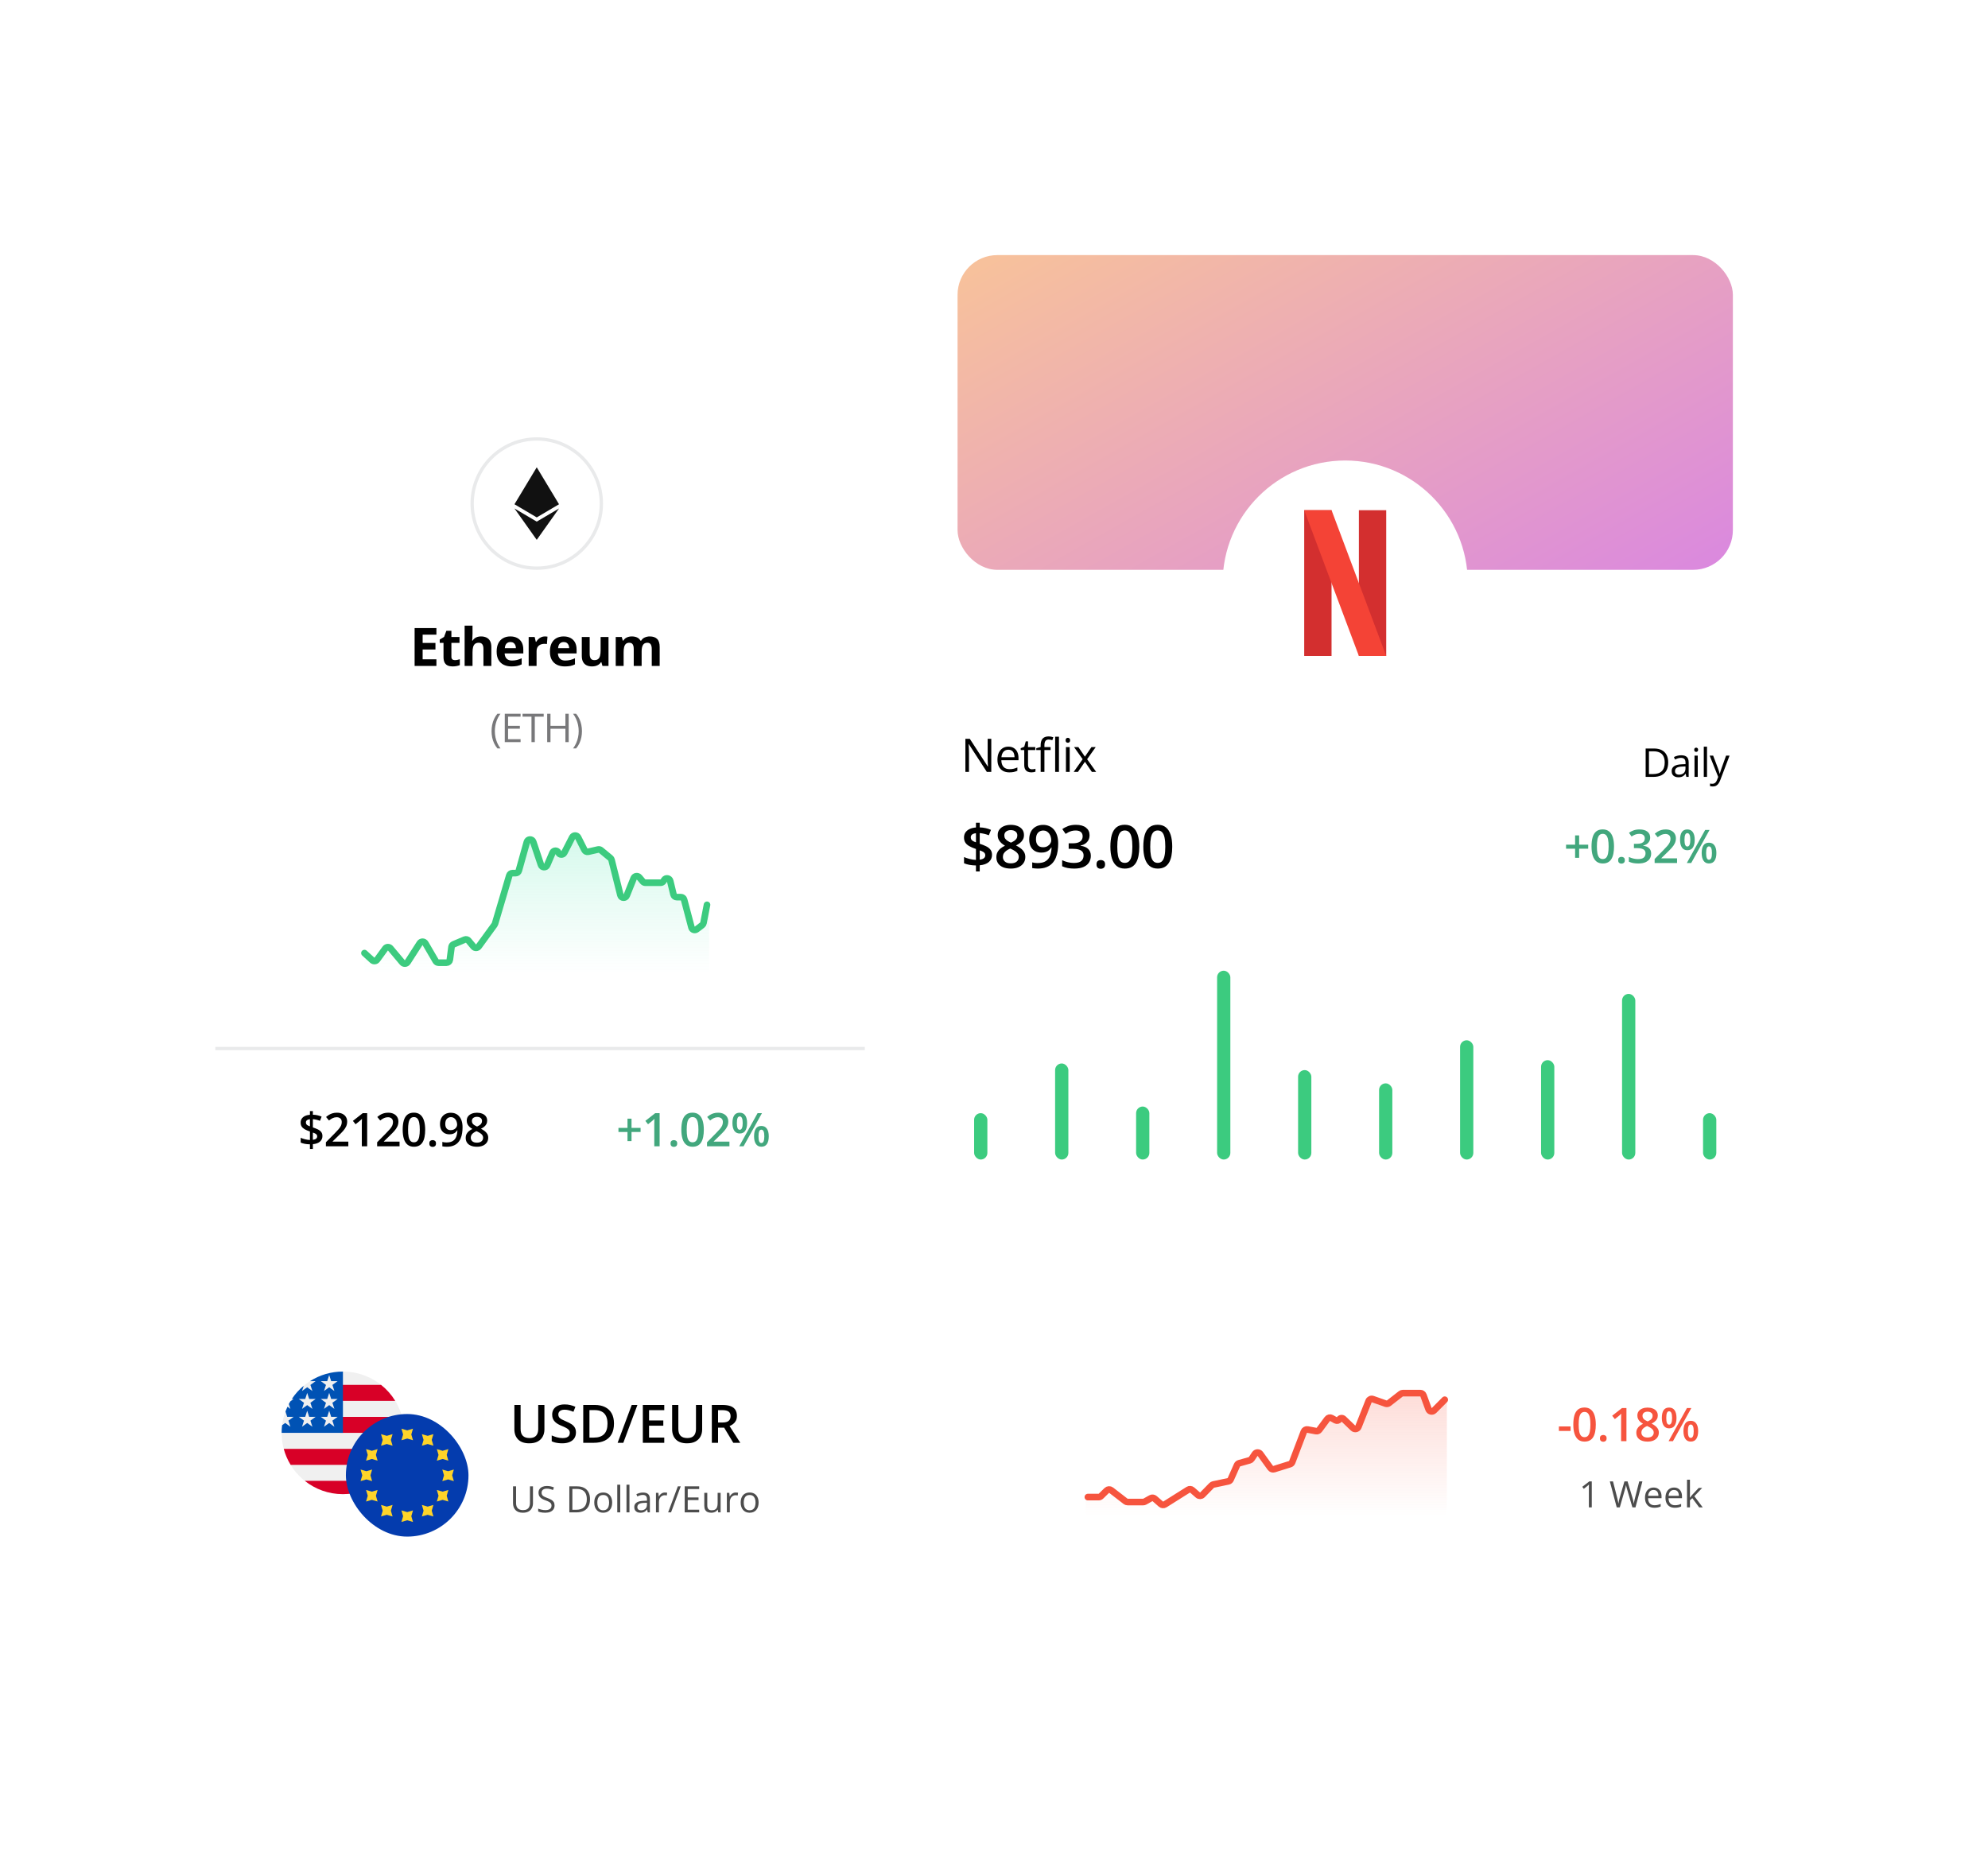 <svg width="600" height="560" viewBox="0 0 600 560" fill="none" xmlns="http://www.w3.org/2000/svg">
<g filter="url(#filter0_d_27779_148869)">
<g clip-path="url(#clip0_27779_148869)">
<rect x="65" y="105" width="196" height="258" rx="16" fill="white"/>
<path d="M93.541 342.813V341.405C92.976 341.396 92.454 341.346 91.976 341.255C91.502 341.159 91.091 341.036 90.745 340.886V339.43C91.096 339.594 91.529 339.742 92.044 339.874C92.559 340.006 93.058 340.081 93.541 340.1V337.536C92.88 337.313 92.342 337.08 91.928 336.839C91.518 336.597 91.217 336.317 91.025 335.998C90.834 335.674 90.738 335.287 90.738 334.836C90.738 334.371 90.855 333.972 91.087 333.64C91.324 333.302 91.652 333.036 92.071 332.84C92.495 332.644 92.985 332.528 93.541 332.491V331.377H94.43V332.471C94.936 332.484 95.403 332.541 95.831 332.642C96.264 332.737 96.676 332.872 97.068 333.045L96.569 334.316C96.228 334.18 95.872 334.068 95.503 333.981C95.134 333.895 94.776 333.836 94.43 333.804V336.306C94.986 336.488 95.48 336.684 95.913 336.894C96.351 337.103 96.692 337.368 96.939 337.687C97.189 338.001 97.314 338.413 97.314 338.924C97.314 339.594 97.068 340.147 96.576 340.585C96.084 341.018 95.368 341.278 94.43 341.364V342.813H93.541ZM94.43 340.045C94.867 339.99 95.193 339.876 95.407 339.703C95.621 339.525 95.728 339.295 95.728 339.013C95.728 338.821 95.683 338.66 95.592 338.527C95.505 338.395 95.366 338.277 95.175 338.172C94.988 338.067 94.74 337.965 94.43 337.864V340.045ZM93.541 335.971V333.831C93.277 333.858 93.053 333.913 92.871 333.995C92.689 334.077 92.552 334.184 92.461 334.316C92.37 334.449 92.324 334.606 92.324 334.788C92.324 334.989 92.365 335.16 92.447 335.301C92.529 335.442 92.659 335.565 92.837 335.67C93.019 335.775 93.254 335.875 93.541 335.971ZM105.128 342H98.361V340.79L100.951 338.165C101.453 337.655 101.865 337.215 102.189 336.846C102.512 336.472 102.752 336.119 102.907 335.786C103.066 335.453 103.146 335.091 103.146 334.699C103.146 334.216 103.007 333.852 102.729 333.605C102.451 333.355 102.084 333.229 101.628 333.229C101.195 333.229 100.794 333.316 100.425 333.489C100.06 333.658 99.682 333.899 99.29 334.214L98.409 333.154C98.686 332.917 98.983 332.701 99.297 332.505C99.616 332.309 99.972 332.154 100.364 332.04C100.755 331.922 101.202 331.862 101.703 331.862C102.337 331.862 102.884 331.976 103.344 332.204C103.804 332.427 104.157 332.74 104.404 333.141C104.654 333.542 104.78 334.009 104.78 334.542C104.78 335.08 104.672 335.576 104.458 336.032C104.244 336.488 103.939 336.939 103.542 337.386C103.146 337.828 102.674 338.309 102.127 338.828L100.398 340.517V340.592H105.128V342ZM110.816 342H109.203V335.567C109.203 335.353 109.205 335.139 109.21 334.925C109.214 334.711 109.219 334.501 109.223 334.296C109.232 334.091 109.244 333.895 109.257 333.708C109.162 333.813 109.043 333.927 108.902 334.05C108.765 334.173 108.619 334.3 108.464 334.433L107.316 335.349L106.509 334.33L109.476 332.006H110.816V342ZM120.592 342H113.824V340.79L116.415 338.165C116.916 337.655 117.329 337.215 117.652 336.846C117.976 336.472 118.215 336.119 118.37 335.786C118.529 335.453 118.609 335.091 118.609 334.699C118.609 334.216 118.47 333.852 118.192 333.605C117.914 333.355 117.547 333.229 117.092 333.229C116.659 333.229 116.258 333.316 115.889 333.489C115.524 333.658 115.146 333.899 114.754 334.214L113.872 333.154C114.15 332.917 114.446 332.701 114.761 332.505C115.08 332.309 115.435 332.154 115.827 332.04C116.219 331.922 116.666 331.862 117.167 331.862C117.8 331.862 118.347 331.976 118.807 332.204C119.268 332.427 119.621 332.74 119.867 333.141C120.118 333.542 120.243 334.009 120.243 334.542C120.243 335.08 120.136 335.576 119.922 336.032C119.708 336.488 119.402 336.939 119.006 337.386C118.609 337.828 118.138 338.309 117.591 338.828L115.861 340.517V340.592H120.592V342ZM128.323 336.996C128.323 337.803 128.26 338.525 128.132 339.163C128.009 339.797 127.813 340.334 127.544 340.776C127.275 341.218 126.924 341.556 126.491 341.788C126.058 342.021 125.534 342.137 124.919 342.137C124.149 342.137 123.513 341.934 123.012 341.528C122.511 341.118 122.139 340.53 121.898 339.765C121.656 338.994 121.535 338.072 121.535 336.996C121.535 335.921 121.645 335 121.863 334.234C122.087 333.464 122.447 332.874 122.943 332.464C123.44 332.054 124.099 331.849 124.919 331.849C125.694 331.849 126.332 332.054 126.833 332.464C127.339 332.869 127.713 333.457 127.954 334.228C128.2 334.993 128.323 335.916 128.323 336.996ZM123.155 336.996C123.155 337.839 123.21 338.543 123.319 339.108C123.433 339.674 123.62 340.097 123.88 340.38C124.14 340.658 124.486 340.797 124.919 340.797C125.352 340.797 125.698 340.658 125.958 340.38C126.218 340.102 126.405 339.68 126.519 339.115C126.637 338.55 126.696 337.844 126.696 336.996C126.696 336.158 126.639 335.456 126.526 334.891C126.412 334.326 126.225 333.902 125.965 333.619C125.705 333.332 125.357 333.188 124.919 333.188C124.482 333.188 124.133 333.332 123.873 333.619C123.618 333.902 123.433 334.326 123.319 334.891C123.21 335.456 123.155 336.158 123.155 336.996ZM129.575 341.152C129.575 340.779 129.67 340.517 129.862 340.366C130.058 340.211 130.295 340.134 130.573 340.134C130.851 340.134 131.088 340.211 131.284 340.366C131.484 340.517 131.584 340.779 131.584 341.152C131.584 341.517 131.484 341.781 131.284 341.945C131.088 342.105 130.851 342.185 130.573 342.185C130.295 342.185 130.058 342.105 129.862 341.945C129.67 341.781 129.575 341.517 129.575 341.152ZM139.603 336.265C139.603 336.857 139.56 337.438 139.473 338.008C139.391 338.577 139.245 339.111 139.036 339.607C138.831 340.104 138.546 340.544 138.181 340.927C137.821 341.305 137.366 341.601 136.814 341.815C136.263 342.03 135.597 342.137 134.818 342.137C134.622 342.137 134.394 342.125 134.134 342.103C133.879 342.084 133.67 342.057 133.506 342.021V340.681C133.679 340.731 133.872 340.772 134.087 340.804C134.305 340.831 134.522 340.845 134.736 340.845C135.579 340.845 136.235 340.688 136.705 340.373C137.179 340.059 137.514 339.626 137.71 339.074C137.91 338.523 138.024 337.896 138.051 337.194H137.969C137.837 337.413 137.671 337.614 137.47 337.796C137.27 337.974 137.021 338.117 136.725 338.227C136.429 338.331 136.069 338.384 135.645 338.384C135.071 338.384 134.57 338.263 134.141 338.021C133.717 337.78 133.387 337.429 133.15 336.969C132.918 336.504 132.801 335.946 132.801 335.294C132.801 334.588 132.936 333.979 133.205 333.469C133.474 332.958 133.854 332.566 134.346 332.293C134.839 332.015 135.417 331.876 136.083 331.876C136.584 331.876 137.047 331.967 137.47 332.149C137.899 332.327 138.272 332.601 138.591 332.97C138.91 333.334 139.159 333.792 139.337 334.344C139.514 334.891 139.603 335.531 139.603 336.265ZM136.103 333.202C135.597 333.202 135.185 333.373 134.866 333.715C134.547 334.052 134.387 334.572 134.387 335.273C134.387 335.843 134.524 336.294 134.798 336.627C135.071 336.96 135.49 337.126 136.055 337.126C136.447 337.126 136.785 337.046 137.067 336.887C137.354 336.723 137.575 336.515 137.73 336.265C137.89 336.014 137.969 335.759 137.969 335.499C137.969 335.23 137.931 334.961 137.853 334.692C137.78 334.424 137.666 334.177 137.511 333.954C137.356 333.731 137.16 333.551 136.924 333.414C136.691 333.273 136.418 333.202 136.103 333.202ZM143.951 331.869C144.53 331.869 145.052 331.96 145.517 332.143C145.981 332.32 146.351 332.587 146.624 332.942C146.897 333.298 147.034 333.738 147.034 334.262C147.034 334.667 146.95 335.021 146.781 335.321C146.617 335.622 146.394 335.886 146.111 336.114C145.829 336.338 145.512 336.536 145.161 336.709C145.553 336.9 145.913 337.121 146.241 337.372C146.574 337.618 146.84 337.908 147.041 338.24C147.246 338.573 147.349 338.963 147.349 339.409C147.349 339.97 147.205 340.455 146.918 340.865C146.635 341.271 146.241 341.585 145.735 341.809C145.229 342.027 144.639 342.137 143.965 342.137C143.24 342.137 142.623 342.03 142.112 341.815C141.602 341.601 141.214 341.296 140.95 340.899C140.686 340.498 140.554 340.02 140.554 339.464C140.554 339.004 140.645 338.605 140.827 338.268C141.009 337.93 141.253 337.639 141.559 337.393C141.868 337.146 142.208 336.939 142.577 336.771C142.263 336.584 141.976 336.374 141.716 336.142C141.456 335.905 141.249 335.633 141.094 335.328C140.943 335.018 140.868 334.66 140.868 334.255C140.868 333.735 141.007 333.3 141.285 332.949C141.563 332.594 141.935 332.325 142.399 332.143C142.869 331.96 143.386 331.869 143.951 331.869ZM142.085 339.402C142.085 339.84 142.24 340.2 142.55 340.482C142.86 340.765 143.322 340.906 143.937 340.906C144.548 340.906 145.013 340.767 145.332 340.489C145.651 340.211 145.811 339.844 145.811 339.389C145.811 339.097 145.728 338.84 145.564 338.616C145.405 338.393 145.188 338.195 144.915 338.021C144.646 337.844 144.348 337.68 144.019 337.529L143.801 337.44C143.445 337.591 143.14 337.762 142.885 337.953C142.63 338.14 142.431 338.352 142.29 338.589C142.153 338.826 142.085 339.097 142.085 339.402ZM143.937 333.106C143.495 333.106 143.131 333.216 142.844 333.435C142.561 333.649 142.42 333.959 142.42 334.364C142.42 334.651 142.488 334.897 142.625 335.103C142.766 335.308 142.955 335.485 143.192 335.636C143.429 335.782 143.691 335.918 143.978 336.046C144.256 335.923 144.507 335.788 144.73 335.643C144.958 335.492 145.138 335.314 145.27 335.109C145.407 334.9 145.476 334.649 145.476 334.357C145.476 333.956 145.332 333.649 145.045 333.435C144.762 333.216 144.393 333.106 143.937 333.106Z" fill="black"/>
<path d="M190.601 336.456H193.335V337.673H190.601V340.435H189.384V337.673H186.656V336.456H189.384V333.667H190.601V336.456ZM199.084 342H197.471V335.567C197.471 335.353 197.473 335.139 197.478 334.925C197.482 334.711 197.487 334.501 197.491 334.296C197.501 334.091 197.512 333.895 197.526 333.708C197.43 333.813 197.311 333.927 197.17 334.05C197.033 334.173 196.888 334.3 196.733 334.433L195.584 335.349L194.778 334.33L197.744 332.006H199.084V342ZM202.379 341.152C202.379 340.779 202.475 340.517 202.667 340.366C202.863 340.211 203.1 340.134 203.377 340.134C203.655 340.134 203.892 340.211 204.088 340.366C204.289 340.517 204.389 340.779 204.389 341.152C204.389 341.517 204.289 341.781 204.088 341.945C203.892 342.105 203.655 342.185 203.377 342.185C203.1 342.185 202.863 342.105 202.667 341.945C202.475 341.781 202.379 341.517 202.379 341.152ZM212.422 336.996C212.422 337.803 212.358 338.525 212.23 339.163C212.107 339.797 211.911 340.334 211.642 340.776C211.374 341.218 211.023 341.556 210.59 341.788C210.157 342.021 209.633 342.137 209.017 342.137C208.247 342.137 207.611 341.934 207.11 341.528C206.609 341.118 206.237 340.53 205.996 339.765C205.754 338.994 205.634 338.072 205.634 336.996C205.634 335.921 205.743 335 205.962 334.234C206.185 333.464 206.545 332.874 207.042 332.464C207.539 332.054 208.197 331.849 209.017 331.849C209.792 331.849 210.43 332.054 210.931 332.464C211.437 332.869 211.811 333.457 212.053 334.228C212.299 334.993 212.422 335.916 212.422 336.996ZM207.254 336.996C207.254 337.839 207.308 338.543 207.418 339.108C207.532 339.674 207.719 340.097 207.978 340.38C208.238 340.658 208.584 340.797 209.017 340.797C209.45 340.797 209.797 340.658 210.056 340.38C210.316 340.102 210.503 339.68 210.617 339.115C210.736 338.55 210.795 337.844 210.795 336.996C210.795 336.158 210.738 335.456 210.624 334.891C210.51 334.326 210.323 333.902 210.063 333.619C209.804 333.332 209.455 333.188 209.017 333.188C208.58 333.188 208.231 333.332 207.972 333.619C207.716 333.902 207.532 334.326 207.418 334.891C207.308 335.456 207.254 336.158 207.254 336.996ZM220.153 342H213.386V340.79L215.977 338.165C216.478 337.655 216.89 337.215 217.214 336.846C217.538 336.472 217.777 336.119 217.932 335.786C218.091 335.453 218.171 335.091 218.171 334.699C218.171 334.216 218.032 333.852 217.754 333.605C217.476 333.355 217.109 333.229 216.653 333.229C216.22 333.229 215.819 333.316 215.45 333.489C215.086 333.658 214.707 333.899 214.316 334.214L213.434 333.154C213.712 332.917 214.008 332.701 214.322 332.505C214.641 332.309 214.997 332.154 215.389 332.04C215.781 331.922 216.227 331.862 216.729 331.862C217.362 331.862 217.909 331.976 218.369 332.204C218.83 332.427 219.183 332.74 219.429 333.141C219.679 333.542 219.805 334.009 219.805 334.542C219.805 335.08 219.698 335.576 219.484 336.032C219.269 336.488 218.964 336.939 218.567 337.386C218.171 337.828 217.699 338.309 217.152 338.828L215.423 340.517V340.592H220.153V342ZM223.25 331.862C223.984 331.862 224.54 332.136 224.918 332.683C225.297 333.225 225.486 333.993 225.486 334.986C225.486 335.975 225.303 336.748 224.939 337.304C224.579 337.86 224.016 338.138 223.25 338.138C222.535 338.138 221.99 337.86 221.617 337.304C221.243 336.748 221.056 335.975 221.056 334.986C221.056 333.993 221.232 333.225 221.582 332.683C221.938 332.136 222.494 331.862 223.25 331.862ZM223.257 332.983C222.961 332.983 222.742 333.15 222.601 333.482C222.464 333.815 222.396 334.319 222.396 334.993C222.396 335.663 222.464 336.169 222.601 336.511C222.742 336.848 222.961 337.017 223.257 337.017C223.558 337.017 223.781 336.848 223.927 336.511C224.078 336.174 224.153 335.668 224.153 334.993C224.153 334.323 224.08 333.822 223.934 333.489C223.788 333.152 223.563 332.983 223.257 332.983ZM229.963 332.006L224.419 342H223.1L228.644 332.006H229.963ZM229.779 335.861C230.512 335.861 231.068 336.135 231.447 336.682C231.829 337.224 232.021 337.992 232.021 338.985C232.021 339.97 231.839 340.74 231.474 341.296C231.114 341.852 230.549 342.13 229.779 342.13C229.063 342.13 228.519 341.852 228.145 341.296C227.771 340.74 227.584 339.97 227.584 338.985C227.584 337.992 227.76 337.224 228.111 336.682C228.466 336.135 229.022 335.861 229.779 335.861ZM229.786 336.982C229.489 336.982 229.271 337.149 229.129 337.481C228.993 337.814 228.924 338.318 228.924 338.992C228.924 339.662 228.993 340.168 229.129 340.51C229.271 340.847 229.489 341.016 229.786 341.016C230.091 341.016 230.316 340.849 230.462 340.517C230.608 340.179 230.681 339.671 230.681 338.992C230.681 338.322 230.608 337.821 230.462 337.488C230.316 337.151 230.091 336.982 229.786 336.982Z" fill="#42A77D"/>
<path d="M181.5 148C181.5 158.77 172.77 167.5 162 167.5C151.23 167.5 142.5 158.77 142.5 148C142.5 137.23 151.23 128.5 162 128.5C172.77 128.5 181.5 137.23 181.5 148Z" fill="white" stroke="#E9EAEB"/>
<path d="M161.993 153.449L155.273 149.479L161.993 158.951L168.719 149.479L161.993 153.449Z" fill="#111111"/>
<path d="M168.717 148.205L161.995 152.177L155.273 148.205L161.995 137.051L168.717 148.205Z" fill="#111111"/>
<path d="M131.714 197H125.136V185.578H131.714V187.562H127.557V190.07H131.425V192.055H127.557V195H131.714V197ZM137.277 195.258C137.537 195.258 137.79 195.232 138.034 195.18C138.284 195.128 138.532 195.062 138.777 194.984V196.758C138.521 196.872 138.204 196.966 137.823 197.039C137.448 197.117 137.037 197.156 136.589 197.156C136.068 197.156 135.599 197.073 135.183 196.906C134.771 196.734 134.446 196.44 134.206 196.023C133.972 195.602 133.855 195.016 133.855 194.266V190.055H132.714V189.047L134.027 188.25L134.714 186.406H136.237V188.266H138.683V190.055H136.237V194.266C136.237 194.599 136.331 194.849 136.519 195.016C136.711 195.177 136.964 195.258 137.277 195.258ZM142.613 184.844V187.32C142.613 187.753 142.597 188.164 142.566 188.555C142.54 188.945 142.519 189.221 142.503 189.383H142.628C142.816 189.081 143.037 188.836 143.292 188.648C143.553 188.461 143.839 188.323 144.152 188.234C144.464 188.146 144.8 188.102 145.16 188.102C145.79 188.102 146.339 188.214 146.808 188.438C147.277 188.656 147.641 189.003 147.902 189.477C148.162 189.945 148.292 190.555 148.292 191.305V197H145.91V191.898C145.91 191.273 145.795 190.802 145.566 190.484C145.337 190.167 144.983 190.008 144.503 190.008C144.024 190.008 143.647 190.12 143.371 190.344C143.095 190.562 142.899 190.888 142.785 191.32C142.67 191.747 142.613 192.271 142.613 192.891V197H140.23V184.844H142.613ZM154.027 188.102C154.834 188.102 155.53 188.258 156.113 188.57C156.696 188.878 157.147 189.326 157.465 189.914C157.782 190.503 157.941 191.221 157.941 192.07V193.227H152.308C152.334 193.898 152.535 194.427 152.91 194.812C153.29 195.193 153.816 195.383 154.488 195.383C155.045 195.383 155.556 195.326 156.019 195.211C156.483 195.096 156.959 194.924 157.449 194.695V196.539C157.017 196.753 156.564 196.909 156.09 197.008C155.621 197.107 155.051 197.156 154.379 197.156C153.504 197.156 152.728 196.995 152.051 196.672C151.379 196.349 150.85 195.857 150.465 195.195C150.084 194.534 149.894 193.701 149.894 192.695C149.894 191.674 150.066 190.826 150.41 190.148C150.759 189.466 151.243 188.956 151.863 188.617C152.483 188.273 153.204 188.102 154.027 188.102ZM154.043 189.797C153.579 189.797 153.194 189.945 152.887 190.242C152.584 190.539 152.41 191.005 152.363 191.641H155.707C155.702 191.286 155.637 190.971 155.512 190.695C155.392 190.419 155.209 190.201 154.965 190.039C154.725 189.878 154.418 189.797 154.043 189.797ZM164.434 188.102C164.554 188.102 164.692 188.109 164.848 188.125C165.009 188.135 165.139 188.151 165.238 188.172L165.059 190.406C164.981 190.38 164.869 190.362 164.723 190.352C164.582 190.336 164.46 190.328 164.356 190.328C164.048 190.328 163.749 190.367 163.457 190.445C163.171 190.523 162.913 190.651 162.684 190.828C162.455 191 162.272 191.229 162.137 191.516C162.007 191.797 161.942 192.143 161.942 192.555V197H159.559V188.266H161.363L161.715 189.734H161.832C162.004 189.438 162.218 189.167 162.473 188.922C162.733 188.672 163.028 188.474 163.356 188.328C163.689 188.177 164.048 188.102 164.434 188.102ZM170.106 188.102C170.913 188.102 171.609 188.258 172.192 188.57C172.775 188.878 173.226 189.326 173.543 189.914C173.861 190.503 174.02 191.221 174.02 192.07V193.227H168.387C168.413 193.898 168.614 194.427 168.989 194.812C169.369 195.193 169.895 195.383 170.567 195.383C171.124 195.383 171.635 195.326 172.098 195.211C172.562 195.096 173.038 194.924 173.528 194.695V196.539C173.096 196.753 172.642 196.909 172.168 197.008C171.7 197.107 171.129 197.156 170.458 197.156C169.583 197.156 168.806 196.995 168.129 196.672C167.458 196.349 166.929 195.857 166.543 195.195C166.163 194.534 165.973 193.701 165.973 192.695C165.973 191.674 166.145 190.826 166.489 190.148C166.838 189.466 167.322 188.956 167.942 188.617C168.562 188.273 169.283 188.102 170.106 188.102ZM170.122 189.797C169.658 189.797 169.273 189.945 168.965 190.242C168.663 190.539 168.489 191.005 168.442 191.641H171.786C171.78 191.286 171.715 190.971 171.59 190.695C171.471 190.419 171.288 190.201 171.043 190.039C170.804 189.878 170.497 189.797 170.122 189.797ZM183.653 188.266V197H181.825L181.505 195.883H181.38C181.192 196.18 180.958 196.422 180.677 196.609C180.395 196.797 180.085 196.935 179.747 197.023C179.408 197.112 179.057 197.156 178.692 197.156C178.067 197.156 177.523 197.047 177.059 196.828C176.596 196.604 176.234 196.258 175.973 195.789C175.718 195.32 175.591 194.711 175.591 193.961V188.266H177.973V193.367C177.973 193.992 178.085 194.464 178.309 194.781C178.533 195.099 178.89 195.258 179.38 195.258C179.864 195.258 180.244 195.148 180.52 194.93C180.796 194.706 180.989 194.38 181.098 193.953C181.213 193.521 181.27 192.995 181.27 192.375V188.266H183.653ZM196.091 188.102C197.081 188.102 197.828 188.357 198.333 188.867C198.844 189.372 199.099 190.185 199.099 191.305V197H196.708V191.898C196.708 191.273 196.601 190.802 196.388 190.484C196.174 190.167 195.844 190.008 195.396 190.008C194.765 190.008 194.317 190.234 194.052 190.688C193.786 191.135 193.653 191.779 193.653 192.617V197H191.271V191.898C191.271 191.482 191.224 191.133 191.13 190.852C191.036 190.57 190.893 190.359 190.7 190.219C190.508 190.078 190.26 190.008 189.958 190.008C189.515 190.008 189.166 190.12 188.911 190.344C188.661 190.562 188.482 190.888 188.372 191.32C188.268 191.747 188.216 192.271 188.216 192.891V197H185.833V188.266H187.653L187.974 189.383H188.107C188.284 189.081 188.505 188.836 188.771 188.648C189.041 188.461 189.338 188.323 189.661 188.234C189.984 188.146 190.312 188.102 190.646 188.102C191.286 188.102 191.828 188.206 192.271 188.414C192.719 188.622 193.062 188.945 193.302 189.383H193.513C193.773 188.935 194.14 188.609 194.614 188.406C195.094 188.203 195.586 188.102 196.091 188.102Z" fill="black"/>
<path d="M148.359 216.713C148.359 216.053 148.421 215.41 148.546 214.785C148.675 214.16 148.871 213.564 149.132 212.998C149.394 212.432 149.724 211.91 150.123 211.434H151.054C150.488 212.176 150.062 213 149.777 213.906C149.492 214.812 149.349 215.744 149.349 216.701C149.349 217.326 149.412 217.943 149.537 218.553C149.666 219.158 149.855 219.742 150.105 220.305C150.359 220.867 150.671 221.398 151.042 221.898H150.123C149.724 221.43 149.394 220.918 149.132 220.363C148.871 219.812 148.675 219.229 148.546 218.611C148.421 217.994 148.359 217.361 148.359 216.713ZM157.119 220H152.349V211.434H157.119V212.312H153.345V215.084H156.902V215.951H153.345V219.121H157.119V220ZM161.408 220H160.406V212.312H157.711V211.434H164.092V212.312H161.408V220ZM171.639 220H170.643V215.963H166.143V220H165.147V211.434H166.143V215.084H170.643V211.434H171.639V220ZM175.641 216.701C175.641 217.354 175.577 217.99 175.448 218.611C175.323 219.229 175.129 219.814 174.868 220.369C174.61 220.924 174.28 221.434 173.877 221.898H172.958C173.333 221.402 173.645 220.871 173.895 220.305C174.149 219.738 174.338 219.152 174.463 218.547C174.592 217.938 174.657 217.32 174.657 216.695C174.657 216.059 174.592 215.432 174.463 214.814C174.334 214.197 174.143 213.604 173.889 213.033C173.639 212.463 173.325 211.93 172.946 211.434H173.877C174.28 211.914 174.61 212.438 174.868 213.004C175.129 213.566 175.323 214.16 175.448 214.785C175.577 215.406 175.641 216.045 175.641 216.701Z" fill="#78787A"/>
<path d="M112.337 285.822L110 283.682V289C110 289.552 110.448 290 111 290H213C213.552 290 214 289.552 214 289V269.202L212.337 274.685C212.276 274.886 212.153 275.062 211.987 275.19L210.271 276.499C209.705 276.931 208.88 276.649 208.698 275.96L206.467 267.533C206.351 267.094 205.954 266.789 205.501 266.789H204.246C203.784 266.789 203.383 266.473 203.274 266.025L202.274 261.902C202.063 261.035 200.909 260.857 200.447 261.619L200.238 261.964C200.057 262.262 199.732 262.445 199.383 262.445H194.787C194.494 262.445 194.215 262.316 194.025 262.092L192.939 260.813C192.451 260.239 191.528 260.39 191.248 261.089L189.147 266.337C188.787 267.237 187.485 267.149 187.249 266.209L184.567 255.524C184.515 255.317 184.398 255.132 184.233 254.996L181.353 252.622C181.113 252.425 180.796 252.35 180.493 252.419L177.52 253.1C177.072 253.202 176.611 252.986 176.404 252.575L174.479 248.755C174.111 248.025 173.07 248.021 172.697 248.748L170.303 253.405C169.929 254.134 168.879 254.109 168.54 253.363C168.188 252.589 167.083 252.601 166.748 253.383L165.14 257.139C164.779 257.983 163.566 257.934 163.273 257.064L160.927 250.08C160.613 249.147 159.281 249.181 159.016 250.129L156.583 258.819C156.462 259.25 156.068 259.549 155.62 259.549H154.666C154.223 259.549 153.833 259.841 153.707 260.265L149.4 274.828C149.368 274.938 149.317 275.041 149.25 275.133L144.486 281.678C144.102 282.205 143.325 282.23 142.908 281.729L141.393 279.908C141.112 279.569 140.641 279.455 140.235 279.627L136.878 281.046C136.552 281.184 136.323 281.484 136.276 281.836L135.764 285.709C135.698 286.206 135.274 286.578 134.772 286.578H132.359C132.003 286.578 131.674 286.388 131.494 286.081L128.39 280.75C128.014 280.104 127.088 280.084 126.684 280.713L123.031 286.4C122.667 286.967 121.857 287.019 121.424 286.503L117.849 282.247C117.431 281.75 116.657 281.776 116.275 282.302L113.821 285.673C113.47 286.155 112.777 286.225 112.337 285.822Z" fill="url(#paint0_linear_27779_148869)"/>
<path d="M110 283.682L112.337 285.822C112.777 286.225 113.47 286.155 113.821 285.673L116.275 282.302C116.657 281.776 117.431 281.75 117.849 282.247L121.424 286.503C121.857 287.019 122.667 286.967 123.031 286.4L126.684 280.713C127.088 280.084 128.014 280.104 128.39 280.75L131.494 286.081C131.674 286.388 132.003 286.578 132.359 286.578H134.772C135.274 286.578 135.698 286.206 135.764 285.709L136.276 281.836C136.323 281.484 136.552 281.184 136.878 281.046L140.235 279.627C140.641 279.455 141.112 279.569 141.393 279.908L142.908 281.729C143.325 282.23 144.102 282.205 144.486 281.678L149.25 275.133C149.317 275.041 149.368 274.938 149.4 274.828L153.707 260.265C153.833 259.841 154.223 259.549 154.666 259.549H155.62C156.068 259.549 156.462 259.25 156.583 258.819L159.016 250.129C159.281 249.181 160.613 249.147 160.927 250.08L163.273 257.064C163.566 257.934 164.779 257.983 165.14 257.139L166.748 253.383C167.083 252.601 168.188 252.589 168.54 253.363V253.363C168.879 254.109 169.929 254.134 170.303 253.405L172.696 248.748C173.07 248.021 174.111 248.025 174.479 248.755L176.404 252.575C176.611 252.986 177.072 253.202 177.52 253.1L180.493 252.419C180.796 252.35 181.113 252.425 181.353 252.622L184.233 254.996C184.398 255.132 184.515 255.317 184.567 255.524L187.249 266.209C187.485 267.149 188.787 267.237 189.147 266.337L191.248 261.089C191.528 260.39 192.451 260.239 192.939 260.813L194.025 262.092C194.215 262.316 194.493 262.445 194.787 262.445H199.383C199.732 262.445 200.057 262.262 200.238 261.964L200.447 261.619C200.909 260.857 202.063 261.035 202.274 261.902L203.274 266.025C203.383 266.473 203.784 266.789 204.246 266.789H205.501C205.954 266.789 206.351 267.094 206.467 267.533L208.698 275.96C208.88 276.649 209.705 276.931 210.271 276.499L211.94 275.225C212.135 275.076 212.269 274.861 212.316 274.62L213.381 269.114" stroke="#3CCB7F" stroke-width="2" stroke-linecap="round"/>
<line x1="53" y1="312.5" x2="272" y2="312.5" stroke="#E9EAEB"/>
</g>
</g>
<g filter="url(#filter1_d_27779_148869)">
<rect x="277" y="61" width="258" height="302" rx="16" fill="white"/>
<g clip-path="url(#clip1_27779_148869)">
<rect x="279" y="47" width="263.111" height="148" fill="url(#paint1_linear_27779_148869)"/>
</g>
<circle cx="406" cy="172" r="37" fill="white"/>
<path d="M410.125 150H418.375V194H410.125V150ZM393.625 150H401.875V194H393.625V150Z" fill="#D32F2F"/>
<path d="M418.375 194H410.125L393.625 150H401.875L418.375 194Z" fill="#F44336"/>
<g filter="url(#filter2_d_27779_148869)">
<rect x="294" y="328" width="4" height="14" rx="2" fill="#3CCB7F"/>
</g>
<g filter="url(#filter3_d_27779_148869)">
<rect x="318.444" y="313" width="4" height="29" rx="2" fill="#3CCB7F"/>
</g>
<g filter="url(#filter4_d_27779_148869)">
<rect x="342.889" y="326" width="4" height="16" rx="2" fill="#3CCB7F"/>
</g>
<g filter="url(#filter5_d_27779_148869)">
<rect x="367.333" y="285" width="4" height="57" rx="2" fill="#3CCB7F"/>
</g>
<g filter="url(#filter6_d_27779_148869)">
<rect x="391.777" y="315" width="4" height="27" rx="2" fill="#3CCB7F"/>
</g>
<g filter="url(#filter7_d_27779_148869)">
<rect x="416.223" y="319" width="4" height="23" rx="2" fill="#3CCB7F"/>
</g>
<g filter="url(#filter8_d_27779_148869)">
<rect x="440.667" y="306" width="4" height="36" rx="2" fill="#3CCB7F"/>
</g>
<g filter="url(#filter9_d_27779_148869)">
<rect x="465.111" y="312" width="4" height="30" rx="2" fill="#3CCB7F"/>
</g>
<g filter="url(#filter10_d_27779_148869)">
<rect x="489.556" y="292" width="4" height="50" rx="2" fill="#3CCB7F"/>
</g>
<g filter="url(#filter11_d_27779_148869)">
<rect x="514" y="328" width="4" height="14" rx="2" fill="#3CCB7F"/>
</g>
<path d="M299.181 229H297.841L292.393 220.605H292.338C292.352 220.829 292.368 221.084 292.386 221.371C292.404 221.654 292.418 221.957 292.427 222.28C292.44 222.599 292.447 222.925 292.447 223.258V229H291.367V219.006H292.7L298.128 227.373H298.176C298.167 227.214 298.155 226.988 298.142 226.696C298.128 226.4 298.114 226.083 298.101 225.746C298.091 225.404 298.087 225.088 298.087 224.796V219.006H299.181V229ZM304.342 221.371C304.98 221.371 305.527 221.512 305.983 221.795C306.438 222.077 306.787 222.474 307.029 222.984C307.27 223.49 307.391 224.083 307.391 224.762V225.466H302.216C302.23 226.345 302.449 227.015 302.872 227.476C303.296 227.936 303.893 228.166 304.663 228.166C305.137 228.166 305.557 228.123 305.921 228.036C306.286 227.95 306.664 227.822 307.056 227.653V228.651C306.678 228.82 306.302 228.943 305.928 229.021C305.559 229.098 305.121 229.137 304.616 229.137C303.895 229.137 303.267 228.991 302.729 228.699C302.196 228.403 301.781 227.97 301.485 227.4C301.188 226.831 301.04 226.133 301.04 225.309C301.04 224.502 301.175 223.805 301.444 223.217C301.717 222.624 302.1 222.169 302.592 221.85C303.089 221.531 303.672 221.371 304.342 221.371ZM304.328 222.301C303.722 222.301 303.239 222.499 302.879 222.896C302.519 223.292 302.305 223.846 302.237 224.557H306.201C306.197 224.11 306.126 223.718 305.99 223.381C305.857 223.039 305.655 222.775 305.381 222.588C305.108 222.396 304.757 222.301 304.328 222.301ZM311.459 228.207C311.645 228.207 311.837 228.191 312.033 228.159C312.229 228.127 312.388 228.089 312.511 228.043V228.925C312.379 228.984 312.195 229.034 311.958 229.075C311.725 229.116 311.497 229.137 311.274 229.137C310.878 229.137 310.517 229.068 310.194 228.932C309.87 228.79 309.611 228.553 309.415 228.221C309.223 227.888 309.128 227.428 309.128 226.84V222.396H308.061V221.843L309.134 221.398L309.586 219.771H310.269V221.508H312.463V222.396H310.269V226.806C310.269 227.275 310.376 227.626 310.59 227.858C310.809 228.091 311.099 228.207 311.459 228.207ZM317.085 222.396H315.219V229H314.084V222.396H312.758V221.85L314.084 221.474V220.975C314.084 220.346 314.177 219.835 314.364 219.443C314.551 219.047 314.822 218.755 315.178 218.568C315.533 218.382 315.966 218.288 316.476 218.288C316.764 218.288 317.026 218.313 317.263 218.363C317.504 218.413 317.716 218.47 317.898 218.534L317.604 219.43C317.449 219.38 317.274 219.334 317.078 219.293C316.887 219.247 316.691 219.225 316.49 219.225C316.057 219.225 315.736 219.366 315.526 219.648C315.321 219.926 315.219 220.364 315.219 220.961V221.508H317.085V222.396ZM319.6 229H318.459V218.363H319.6V229ZM322.848 221.508V229H321.713V221.508H322.848ZM322.294 218.705C322.481 218.705 322.64 218.767 322.773 218.89C322.909 219.008 322.978 219.195 322.978 219.45C322.978 219.701 322.909 219.888 322.773 220.011C322.64 220.134 322.481 220.195 322.294 220.195C322.098 220.195 321.934 220.134 321.802 220.011C321.674 219.888 321.61 219.701 321.61 219.45C321.61 219.195 321.674 219.008 321.802 218.89C321.934 218.767 322.098 218.705 322.294 218.705ZM326.758 225.165L324.167 221.508H325.466L327.442 224.393L329.411 221.508H330.696L328.105 225.165L330.839 229H329.54L327.442 225.944L325.329 229H324.044L326.758 225.165Z" fill="black"/>
<path d="M294.553 259.046V257.235C293.826 257.224 293.155 257.159 292.54 257.042C291.931 256.919 291.403 256.761 290.958 256.567V254.695C291.409 254.906 291.966 255.097 292.628 255.267C293.29 255.437 293.932 255.533 294.553 255.557V252.261C293.703 251.974 293.012 251.675 292.479 251.364C291.951 251.054 291.564 250.693 291.318 250.283C291.072 249.867 290.949 249.369 290.949 248.789C290.949 248.191 291.099 247.679 291.397 247.251C291.702 246.817 292.124 246.475 292.663 246.223C293.208 245.971 293.838 245.821 294.553 245.774V244.342H295.695V245.748C296.346 245.766 296.946 245.839 297.497 245.968C298.054 246.091 298.584 246.264 299.088 246.486L298.446 248.121C298.007 247.945 297.55 247.802 297.075 247.69C296.601 247.579 296.141 247.503 295.695 247.462V250.679C296.41 250.913 297.046 251.165 297.603 251.435C298.165 251.704 298.604 252.044 298.921 252.454C299.243 252.858 299.404 253.389 299.404 254.045C299.404 254.906 299.088 255.618 298.455 256.181C297.822 256.737 296.902 257.071 295.695 257.183V259.046H294.553ZM295.695 255.486C296.258 255.416 296.677 255.27 296.952 255.047C297.228 254.818 297.365 254.522 297.365 254.159C297.365 253.913 297.307 253.705 297.189 253.535C297.078 253.365 296.899 253.213 296.653 253.078C296.413 252.943 296.094 252.812 295.695 252.683V255.486ZM294.553 250.248V247.497C294.213 247.532 293.926 247.603 293.691 247.708C293.457 247.813 293.281 247.951 293.164 248.121C293.047 248.291 292.988 248.493 292.988 248.728C292.988 248.985 293.041 249.205 293.146 249.387C293.252 249.568 293.419 249.727 293.647 249.861C293.882 249.996 294.184 250.125 294.553 250.248ZM305.082 244.975C305.827 244.975 306.497 245.092 307.095 245.326C307.693 245.555 308.167 245.897 308.519 246.354C308.87 246.812 309.046 247.377 309.046 248.051C309.046 248.572 308.938 249.026 308.721 249.413C308.51 249.8 308.223 250.14 307.86 250.433C307.496 250.72 307.089 250.975 306.638 251.197C307.142 251.443 307.605 251.728 308.027 252.05C308.454 252.366 308.797 252.738 309.055 253.166C309.319 253.594 309.451 254.095 309.451 254.669C309.451 255.39 309.266 256.014 308.897 256.541C308.534 257.062 308.027 257.467 307.376 257.754C306.726 258.035 305.967 258.176 305.1 258.176C304.168 258.176 303.374 258.038 302.718 257.763C302.062 257.487 301.564 257.095 301.224 256.585C300.884 256.069 300.714 255.454 300.714 254.739C300.714 254.147 300.831 253.635 301.066 253.201C301.3 252.768 301.614 252.393 302.006 252.076C302.405 251.76 302.841 251.493 303.316 251.276C302.911 251.036 302.542 250.767 302.208 250.468C301.874 250.163 301.608 249.814 301.409 249.422C301.215 249.023 301.119 248.563 301.119 248.042C301.119 247.374 301.297 246.814 301.655 246.363C302.012 245.906 302.49 245.561 303.087 245.326C303.691 245.092 304.356 244.975 305.082 244.975ZM302.683 254.66C302.683 255.223 302.882 255.686 303.281 256.049C303.679 256.412 304.274 256.594 305.065 256.594C305.85 256.594 306.448 256.415 306.858 256.058C307.268 255.7 307.473 255.229 307.473 254.643C307.473 254.268 307.368 253.937 307.157 253.649C306.952 253.362 306.673 253.107 306.322 252.885C305.976 252.656 305.592 252.445 305.17 252.252L304.889 252.138C304.432 252.331 304.039 252.551 303.711 252.797C303.383 253.037 303.128 253.31 302.947 253.614C302.771 253.919 302.683 254.268 302.683 254.66ZM305.065 246.565C304.496 246.565 304.028 246.706 303.659 246.987C303.295 247.263 303.114 247.661 303.114 248.183C303.114 248.552 303.202 248.868 303.377 249.132C303.559 249.396 303.802 249.624 304.107 249.817C304.411 250.005 304.748 250.181 305.118 250.345C305.475 250.187 305.797 250.014 306.084 249.826C306.377 249.633 306.609 249.404 306.779 249.141C306.954 248.871 307.042 248.549 307.042 248.174C307.042 247.658 306.858 247.263 306.489 246.987C306.125 246.706 305.651 246.565 305.065 246.565ZM319.374 250.626C319.374 251.388 319.318 252.135 319.207 252.867C319.101 253.6 318.914 254.285 318.644 254.924C318.381 255.562 318.014 256.128 317.546 256.62C317.083 257.106 316.497 257.487 315.788 257.763C315.079 258.038 314.223 258.176 313.221 258.176C312.969 258.176 312.676 258.161 312.343 258.132C312.014 258.108 311.745 258.073 311.534 258.026V256.304C311.757 256.368 312.006 256.421 312.281 256.462C312.562 256.497 312.841 256.515 313.116 256.515C314.2 256.515 315.044 256.312 315.647 255.908C316.257 255.504 316.687 254.947 316.939 254.238C317.197 253.529 317.343 252.724 317.379 251.821H317.273C317.103 252.103 316.889 252.36 316.632 252.595C316.374 252.823 316.054 253.008 315.674 253.148C315.293 253.283 314.83 253.351 314.285 253.351C313.547 253.351 312.902 253.195 312.351 252.885C311.806 252.574 311.382 252.123 311.077 251.531C310.778 250.934 310.629 250.216 310.629 249.378C310.629 248.47 310.801 247.688 311.147 247.031C311.493 246.375 311.982 245.871 312.615 245.52C313.248 245.162 313.992 244.983 314.847 244.983C315.492 244.983 316.087 245.101 316.632 245.335C317.182 245.563 317.663 245.915 318.073 246.39C318.483 246.858 318.802 247.447 319.031 248.156C319.259 248.859 319.374 249.683 319.374 250.626ZM314.874 246.688C314.223 246.688 313.693 246.908 313.283 247.348C312.873 247.781 312.668 248.449 312.668 249.352C312.668 250.084 312.843 250.664 313.195 251.092C313.547 251.52 314.086 251.733 314.812 251.733C315.316 251.733 315.75 251.631 316.113 251.426C316.482 251.215 316.766 250.948 316.966 250.626C317.171 250.304 317.273 249.976 317.273 249.642C317.273 249.296 317.223 248.95 317.124 248.604C317.03 248.259 316.884 247.942 316.684 247.655C316.485 247.368 316.233 247.137 315.928 246.961C315.63 246.779 315.278 246.688 314.874 246.688ZM328.84 248.086C328.84 248.666 328.723 249.17 328.488 249.598C328.254 250.025 327.932 250.377 327.522 250.652C327.117 250.922 326.649 251.115 326.115 251.232V251.294C327.141 251.423 327.914 251.745 328.436 252.261C328.963 252.776 329.227 253.459 329.227 254.309C329.227 255.053 329.048 255.718 328.691 256.304C328.333 256.884 327.785 257.341 327.047 257.675C326.309 258.009 325.359 258.176 324.199 258.176C323.502 258.176 322.855 258.12 322.257 258.009C321.665 257.897 321.103 257.719 320.569 257.473V255.636C321.114 255.905 321.694 256.113 322.31 256.26C322.925 256.406 323.508 256.479 324.059 256.479C325.131 256.479 325.896 256.28 326.353 255.882C326.81 255.478 327.038 254.921 327.038 254.212C327.038 253.755 326.918 253.38 326.678 253.087C326.443 252.794 326.077 252.574 325.579 252.428C325.087 252.281 324.451 252.208 323.672 252.208H322.538V250.547H323.681C324.425 250.547 325.023 250.459 325.474 250.283C325.925 250.102 326.25 249.853 326.449 249.536C326.654 249.22 326.757 248.851 326.757 248.429C326.757 247.878 326.578 247.45 326.221 247.146C325.863 246.835 325.333 246.68 324.63 246.68C324.196 246.68 323.801 246.729 323.443 246.829C323.092 246.929 322.767 247.055 322.468 247.207C322.169 247.359 321.885 247.523 321.615 247.699L320.622 246.267C321.108 245.903 321.689 245.596 322.362 245.344C323.036 245.092 323.821 244.966 324.718 244.966C326.036 244.966 327.053 245.25 327.768 245.818C328.483 246.381 328.84 247.137 328.84 248.086ZM330.941 256.91C330.941 256.43 331.064 256.093 331.31 255.899C331.562 255.7 331.867 255.601 332.224 255.601C332.581 255.601 332.886 255.7 333.138 255.899C333.396 256.093 333.525 256.43 333.525 256.91C333.525 257.379 333.396 257.719 333.138 257.93C332.886 258.135 332.581 258.237 332.224 258.237C331.867 258.237 331.562 258.135 331.31 257.93C331.064 257.719 330.941 257.379 330.941 256.91ZM343.852 251.566C343.852 252.604 343.77 253.532 343.606 254.353C343.448 255.167 343.196 255.858 342.85 256.427C342.505 256.995 342.054 257.429 341.497 257.728C340.94 258.026 340.266 258.176 339.475 258.176C338.485 258.176 337.668 257.915 337.023 257.394C336.379 256.866 335.901 256.11 335.591 255.126C335.28 254.136 335.125 252.949 335.125 251.566C335.125 250.184 335.265 249 335.547 248.016C335.834 247.025 336.297 246.267 336.935 245.739C337.574 245.212 338.421 244.948 339.475 244.948C340.471 244.948 341.292 245.212 341.936 245.739C342.587 246.261 343.067 247.017 343.378 248.007C343.694 248.991 343.852 250.178 343.852 251.566ZM337.208 251.566C337.208 252.65 337.278 253.556 337.419 254.282C337.565 255.009 337.805 255.554 338.139 255.917C338.473 256.274 338.919 256.453 339.475 256.453C340.032 256.453 340.477 256.274 340.811 255.917C341.145 255.56 341.386 255.018 341.532 254.291C341.684 253.564 341.761 252.656 341.761 251.566C341.761 250.488 341.687 249.586 341.541 248.859C341.394 248.133 341.154 247.588 340.82 247.225C340.486 246.855 340.038 246.671 339.475 246.671C338.913 246.671 338.465 246.855 338.131 247.225C337.803 247.588 337.565 248.133 337.419 248.859C337.278 249.586 337.208 250.488 337.208 251.566ZM353.793 251.566C353.793 252.604 353.711 253.532 353.547 254.353C353.389 255.167 353.137 255.858 352.791 256.427C352.445 256.995 351.994 257.429 351.438 257.728C350.881 258.026 350.207 258.176 349.416 258.176C348.426 258.176 347.609 257.915 346.964 257.394C346.319 256.866 345.842 256.11 345.531 255.126C345.221 254.136 345.066 252.949 345.066 251.566C345.066 250.184 345.206 249 345.487 248.016C345.775 247.025 346.237 246.267 346.876 245.739C347.515 245.212 348.361 244.948 349.416 244.948C350.412 244.948 351.233 245.212 351.877 245.739C352.528 246.261 353.008 247.017 353.319 248.007C353.635 248.991 353.793 250.178 353.793 251.566ZM347.149 251.566C347.149 252.65 347.219 253.556 347.36 254.282C347.506 255.009 347.746 255.554 348.08 255.917C348.414 256.274 348.86 256.453 349.416 256.453C349.973 256.453 350.418 256.274 350.752 255.917C351.086 255.56 351.326 255.018 351.473 254.291C351.625 253.564 351.701 252.656 351.701 251.566C351.701 250.488 351.628 249.586 351.482 248.859C351.335 248.133 351.095 247.588 350.761 247.225C350.427 246.855 349.979 246.671 349.416 246.671C348.854 246.671 348.405 246.855 348.071 247.225C347.743 247.588 347.506 248.133 347.36 248.859C347.219 249.586 347.149 250.488 347.149 251.566Z" fill="black"/>
<path d="M503.478 226.135C503.478 227.1 503.302 227.906 502.95 228.555C502.599 229.199 502.089 229.686 501.421 230.014C500.757 230.338 499.95 230.5 499.001 230.5H496.675V221.934H499.259C500.13 221.934 500.88 222.094 501.509 222.414C502.138 222.73 502.622 223.201 502.962 223.826C503.306 224.447 503.478 225.217 503.478 226.135ZM502.429 226.17C502.429 225.4 502.3 224.766 502.042 224.266C501.788 223.766 501.413 223.395 500.917 223.152C500.425 222.906 499.821 222.783 499.106 222.783H497.671V229.645H498.884C500.064 229.645 500.948 229.354 501.538 228.771C502.132 228.189 502.429 227.322 502.429 226.17ZM507.398 223.973C508.163 223.973 508.732 224.145 509.103 224.488C509.474 224.832 509.659 225.381 509.659 226.135V230.5H508.95L508.763 229.551H508.716C508.536 229.785 508.349 229.982 508.154 230.143C507.958 230.299 507.732 230.418 507.474 230.5C507.22 230.578 506.907 230.617 506.536 230.617C506.146 230.617 505.798 230.549 505.493 230.412C505.193 230.275 504.954 230.068 504.779 229.791C504.607 229.514 504.521 229.162 504.521 228.736C504.521 228.096 504.775 227.604 505.282 227.26C505.79 226.916 506.564 226.729 507.603 226.697L508.71 226.65V226.258C508.71 225.703 508.591 225.314 508.353 225.092C508.115 224.869 507.779 224.758 507.345 224.758C507.009 224.758 506.689 224.807 506.384 224.904C506.079 225.002 505.79 225.117 505.517 225.25L505.218 224.512C505.507 224.363 505.839 224.236 506.214 224.131C506.589 224.025 506.984 223.973 507.398 223.973ZM508.699 227.336L507.72 227.377C506.919 227.408 506.355 227.539 506.027 227.77C505.699 228 505.534 228.326 505.534 228.748C505.534 229.115 505.646 229.387 505.868 229.562C506.091 229.738 506.386 229.826 506.753 229.826C507.324 229.826 507.79 229.668 508.154 229.352C508.517 229.035 508.699 228.561 508.699 227.928V227.336ZM512.396 224.078V230.5H511.423V224.078H512.396ZM511.921 221.676C512.082 221.676 512.218 221.729 512.332 221.834C512.449 221.936 512.507 222.096 512.507 222.314C512.507 222.529 512.449 222.689 512.332 222.795C512.218 222.9 512.082 222.953 511.921 222.953C511.753 222.953 511.613 222.9 511.5 222.795C511.39 222.689 511.335 222.529 511.335 222.314C511.335 222.096 511.39 221.936 511.5 221.834C511.613 221.729 511.753 221.676 511.921 221.676ZM515.197 230.5H514.219V221.383H515.197V230.5ZM516 224.078H517.043L518.461 227.805C518.543 228.023 518.619 228.234 518.689 228.438C518.76 228.637 518.822 228.828 518.877 229.012C518.932 229.195 518.975 229.373 519.006 229.545H519.047C519.102 229.35 519.18 229.094 519.281 228.777C519.383 228.457 519.492 228.131 519.609 227.799L520.951 224.078H522L519.205 231.443C519.057 231.838 518.883 232.182 518.684 232.475C518.488 232.768 518.25 232.992 517.969 233.148C517.688 233.309 517.348 233.389 516.949 233.389C516.766 233.389 516.604 233.377 516.463 233.354C516.322 233.334 516.201 233.311 516.1 233.283V232.504C516.186 232.523 516.289 232.541 516.41 232.557C516.535 232.572 516.664 232.58 516.797 232.58C517.039 232.58 517.248 232.533 517.424 232.439C517.604 232.35 517.758 232.217 517.887 232.041C518.016 231.865 518.127 231.656 518.221 231.414L518.572 230.512L516 224.078Z" fill="black"/>
<path d="M476.601 250.956H479.335V252.173H476.601V254.935H475.384V252.173H472.656V250.956H475.384V248.167H476.601V250.956ZM487.128 251.496C487.128 252.303 487.064 253.025 486.937 253.663C486.814 254.297 486.618 254.834 486.349 255.276C486.08 255.718 485.729 256.056 485.296 256.288C484.863 256.521 484.339 256.637 483.724 256.637C482.954 256.637 482.318 256.434 481.817 256.028C481.315 255.618 480.944 255.03 480.702 254.265C480.461 253.494 480.34 252.572 480.34 251.496C480.34 250.421 480.449 249.5 480.668 248.734C480.892 247.964 481.252 247.374 481.748 246.964C482.245 246.554 482.904 246.349 483.724 246.349C484.499 246.349 485.137 246.554 485.638 246.964C486.144 247.369 486.518 247.957 486.759 248.728C487.005 249.493 487.128 250.416 487.128 251.496ZM481.96 251.496C481.96 252.339 482.015 253.043 482.124 253.608C482.238 254.174 482.425 254.597 482.685 254.88C482.945 255.158 483.291 255.297 483.724 255.297C484.157 255.297 484.503 255.158 484.763 254.88C485.023 254.602 485.21 254.18 485.324 253.615C485.442 253.05 485.501 252.344 485.501 251.496C485.501 250.658 485.444 249.956 485.33 249.391C485.216 248.826 485.03 248.402 484.77 248.119C484.51 247.832 484.161 247.688 483.724 247.688C483.286 247.688 482.938 247.832 482.678 248.119C482.423 248.402 482.238 248.826 482.124 249.391C482.015 249.956 481.96 250.658 481.96 251.496ZM488.379 255.652C488.379 255.279 488.475 255.017 488.667 254.866C488.863 254.711 489.1 254.634 489.377 254.634C489.655 254.634 489.892 254.711 490.088 254.866C490.289 255.017 490.389 255.279 490.389 255.652C490.389 256.017 490.289 256.281 490.088 256.445C489.892 256.605 489.655 256.685 489.377 256.685C489.1 256.685 488.863 256.605 488.667 256.445C488.475 256.281 488.379 256.017 488.379 255.652ZM498.039 248.789C498.039 249.24 497.948 249.632 497.765 249.965C497.583 250.298 497.333 250.571 497.014 250.785C496.699 250.995 496.334 251.145 495.92 251.236V251.284C496.717 251.384 497.319 251.635 497.724 252.036C498.135 252.437 498.34 252.968 498.34 253.629C498.34 254.208 498.201 254.725 497.923 255.181C497.645 255.632 497.219 255.987 496.644 256.247C496.07 256.507 495.332 256.637 494.43 256.637C493.887 256.637 493.384 256.593 492.919 256.507C492.459 256.42 492.021 256.281 491.606 256.09V254.661C492.03 254.871 492.481 255.033 492.96 255.146C493.438 255.26 493.892 255.317 494.32 255.317C495.154 255.317 495.749 255.162 496.104 254.853C496.46 254.538 496.638 254.105 496.638 253.554C496.638 253.198 496.544 252.907 496.357 252.679C496.175 252.451 495.89 252.28 495.503 252.166C495.12 252.052 494.625 251.995 494.019 251.995H493.138V250.703H494.026C494.605 250.703 495.07 250.635 495.421 250.498C495.772 250.357 496.025 250.163 496.18 249.917C496.339 249.671 496.419 249.384 496.419 249.056C496.419 248.627 496.28 248.295 496.002 248.058C495.724 247.816 495.311 247.695 494.764 247.695C494.427 247.695 494.12 247.734 493.842 247.812C493.568 247.889 493.315 247.987 493.083 248.105C492.85 248.224 492.629 248.352 492.42 248.488L491.647 247.374C492.026 247.091 492.477 246.852 493.001 246.656C493.525 246.46 494.136 246.362 494.833 246.362C495.858 246.362 496.649 246.583 497.205 247.025C497.761 247.463 498.039 248.051 498.039 248.789ZM506.153 256.5H499.386V255.29L501.977 252.665C502.478 252.155 502.89 251.715 503.214 251.346C503.538 250.972 503.777 250.619 503.932 250.286C504.091 249.953 504.171 249.591 504.171 249.199C504.171 248.716 504.032 248.352 503.754 248.105C503.476 247.855 503.109 247.729 502.653 247.729C502.22 247.729 501.819 247.816 501.45 247.989C501.086 248.158 500.707 248.399 500.316 248.714L499.434 247.654C499.712 247.417 500.008 247.201 500.322 247.005C500.641 246.809 500.997 246.654 501.389 246.54C501.781 246.422 502.227 246.362 502.729 246.362C503.362 246.362 503.909 246.476 504.369 246.704C504.83 246.927 505.183 247.24 505.429 247.641C505.679 248.042 505.805 248.509 505.805 249.042C505.805 249.58 505.698 250.076 505.484 250.532C505.269 250.988 504.964 251.439 504.567 251.886C504.171 252.328 503.699 252.809 503.152 253.328L501.423 255.017V255.092H506.153V256.5ZM509.25 246.362C509.984 246.362 510.54 246.636 510.918 247.183C511.297 247.725 511.486 248.493 511.486 249.486C511.486 250.475 511.303 251.248 510.939 251.804C510.579 252.36 510.016 252.638 509.25 252.638C508.535 252.638 507.99 252.36 507.617 251.804C507.243 251.248 507.056 250.475 507.056 249.486C507.056 248.493 507.232 247.725 507.582 247.183C507.938 246.636 508.494 246.362 509.25 246.362ZM509.257 247.483C508.961 247.483 508.742 247.65 508.601 247.982C508.464 248.315 508.396 248.819 508.396 249.493C508.396 250.163 508.464 250.669 508.601 251.011C508.742 251.348 508.961 251.517 509.257 251.517C509.558 251.517 509.781 251.348 509.927 251.011C510.078 250.674 510.153 250.168 510.153 249.493C510.153 248.823 510.08 248.322 509.934 247.989C509.788 247.652 509.563 247.483 509.257 247.483ZM515.963 246.506L510.419 256.5H509.1L514.644 246.506H515.963ZM515.779 250.361C516.512 250.361 517.068 250.635 517.447 251.182C517.829 251.724 518.021 252.492 518.021 253.485C518.021 254.47 517.839 255.24 517.474 255.796C517.114 256.352 516.549 256.63 515.779 256.63C515.063 256.63 514.519 256.352 514.145 255.796C513.771 255.24 513.584 254.47 513.584 253.485C513.584 252.492 513.76 251.724 514.111 251.182C514.466 250.635 515.022 250.361 515.779 250.361ZM515.786 251.482C515.489 251.482 515.271 251.649 515.129 251.981C514.993 252.314 514.924 252.818 514.924 253.492C514.924 254.162 514.993 254.668 515.129 255.01C515.271 255.347 515.489 255.516 515.786 255.516C516.091 255.516 516.316 255.349 516.462 255.017C516.608 254.679 516.681 254.171 516.681 253.492C516.681 252.822 516.608 252.321 516.462 251.988C516.316 251.651 516.091 251.482 515.786 251.482Z" fill="#42A77D"/>
</g>
<g filter="url(#filter12_d_27779_148869)">
<rect x="65" y="379" width="470" height="112" rx="16" fill="white"/>
<g clip-path="url(#clip2_27779_148869)">
<path d="M103.5 447C113.717 447 122 438.717 122 428.5C122 418.283 113.717 410 103.5 410C93.283 410 85 418.283 85 428.5C85 438.717 93.283 447 103.5 447Z" fill="#F0F0F0"/>
<path d="M102.695 428.5H122C122 426.83 121.777 425.213 121.362 423.674H102.695V428.5Z" fill="#D80027"/>
<path d="M102.695 418.848H119.284C118.152 417 116.704 415.366 115.016 414.021H102.695V418.848Z" fill="#D80027"/>
<path d="M103.499 447C107.853 447 111.855 445.495 115.015 442.979H91.983C95.144 445.495 99.145 447 103.499 447Z" fill="#D80027"/>
<path d="M87.715 438.152H119.284C120.193 436.669 120.898 435.047 121.362 433.326H85.637C86.1 435.047 86.805 436.669 87.715 438.152Z" fill="#D80027"/>
<path d="M93.57 412.889H95.255L93.687 414.028L94.286 415.872L92.718 414.732L91.15 415.872L91.668 414.279C90.287 415.429 89.077 416.777 88.079 418.278H88.62L87.621 419.003C87.466 419.263 87.317 419.526 87.174 419.794L87.65 421.261L86.761 420.615C86.54 421.083 86.338 421.562 86.156 422.051L86.681 423.667H88.62L87.051 424.807L87.65 426.65L86.082 425.511L85.143 426.193C85.049 426.949 85 427.719 85 428.5H103.5C103.5 418.283 103.5 417.078 103.5 410C99.845 410 96.439 411.06 93.57 412.889ZM94.286 426.65L92.718 425.511L91.15 426.65L91.749 424.807L90.181 423.667H92.119L92.718 421.824L93.317 423.667H95.255L93.687 424.807L94.286 426.65ZM93.687 419.417L94.286 421.261L92.718 420.122L91.15 421.261L91.749 419.417L90.181 418.278H92.119L92.718 416.435L93.317 418.278H95.255L93.687 419.417ZM100.922 426.65L99.354 425.511L97.786 426.65L98.385 424.807L96.817 423.667H98.755L99.354 421.824L99.953 423.667H101.891L100.323 424.807L100.922 426.65ZM100.323 419.417L100.922 421.261L99.354 420.122L97.786 421.261L98.385 419.417L96.817 418.278H98.755L99.354 416.435L99.953 418.278H101.891L100.323 419.417ZM100.323 414.028L100.922 415.872L99.354 414.732L97.786 415.872L98.385 414.028L96.817 412.889H98.755L99.354 411.046L99.953 412.889H101.891L100.323 414.028Z" fill="#0052B4"/>
</g>
<g clip-path="url(#clip3_27779_148869)">
<g clip-path="url(#clip4_27779_148869)">
<g clip-path="url(#clip5_27779_148869)">
<g clip-path="url(#clip6_27779_148869)">
<path d="M96.993 422.814H148.793V459.814H96.993V422.814Z" fill="#043CAE"/>
<path d="M121.158 430.725L122.903 430.215L124.647 430.725L124.137 428.981L124.647 427.236L122.903 427.749L121.158 427.238L121.669 428.981L121.158 430.725ZM121.158 455.393L122.903 454.881L124.647 455.393L124.137 453.649L124.647 451.904L122.903 452.415L121.158 451.904L121.669 453.649L121.158 455.391V455.393ZM135.237 442.549L133.492 443.059L134.003 441.315L133.492 439.57L135.237 440.081L136.979 439.57L136.469 441.315L136.981 443.059L135.237 442.549ZM108.824 443.059L110.569 442.549L112.313 443.059L111.803 441.315L112.313 439.57L110.569 440.081L108.826 439.57L109.337 441.315L108.824 443.059ZM133.583 436.381L131.84 436.891L132.351 435.149L131.84 433.404L133.583 433.915L135.327 433.404L134.817 435.149L135.327 436.891L133.583 436.381ZM110.478 449.225L112.223 448.715L113.965 449.225L113.455 447.481L113.965 445.736L112.223 446.249L110.478 445.736L110.989 447.481L110.478 449.225ZM129.069 431.867L127.326 432.377L127.837 430.633L127.324 428.89L129.069 429.401L130.813 428.89L130.303 430.633L130.813 432.377L129.069 431.867ZM114.992 453.739L116.737 453.229L118.481 453.739L117.969 451.995L118.481 450.252L116.737 450.763L114.992 450.252L115.503 451.997L114.992 453.739ZM133.583 448.715L131.84 449.225L132.351 447.481L131.84 445.736L133.583 446.249L135.327 445.736L134.817 447.481L135.327 449.225L133.583 448.715ZM110.478 436.893L112.223 436.381L113.965 436.891L113.455 435.149L113.965 433.404L112.223 433.915L110.478 433.404L110.989 435.149L110.478 436.891V436.893ZM129.069 453.229L127.326 453.739L127.837 451.995L127.324 450.252L129.069 450.763L130.813 450.252L130.303 451.997L130.813 453.739L129.069 453.229ZM114.992 432.379L116.737 431.867L118.481 432.377L117.969 430.633L118.481 428.89L116.737 429.401L114.992 428.89L115.503 430.633L114.992 432.379Z" fill="#FFD429"/>
</g>
</g>
</g>
</g>
<path d="M164.311 420.078V427.469C164.311 428.266 164.141 428.979 163.803 429.609C163.469 430.24 162.964 430.74 162.287 431.109C161.61 431.474 160.758 431.656 159.732 431.656C158.269 431.656 157.154 431.273 156.389 430.508C155.628 429.737 155.248 428.714 155.248 427.438V420.078H157.123V427.273C157.123 428.227 157.347 428.93 157.795 429.383C158.243 429.836 158.912 430.062 159.803 430.062C160.417 430.062 160.917 429.956 161.303 429.742C161.693 429.523 161.98 429.206 162.162 428.789C162.35 428.367 162.443 427.859 162.443 427.266V420.078H164.311ZM173.826 428.391C173.826 429.068 173.66 429.651 173.326 430.141C172.998 430.63 172.524 431.005 171.904 431.266C171.29 431.526 170.555 431.656 169.701 431.656C169.285 431.656 168.886 431.633 168.506 431.586C168.126 431.539 167.766 431.471 167.428 431.383C167.094 431.289 166.79 431.177 166.514 431.047V429.281C166.977 429.484 167.495 429.669 168.068 429.836C168.641 429.997 169.225 430.078 169.818 430.078C170.303 430.078 170.704 430.016 171.021 429.891C171.344 429.76 171.584 429.578 171.74 429.344C171.896 429.104 171.975 428.826 171.975 428.508C171.975 428.169 171.883 427.883 171.701 427.648C171.519 427.414 171.243 427.201 170.873 427.008C170.508 426.81 170.05 426.599 169.498 426.375C169.123 426.224 168.764 426.052 168.42 425.859C168.081 425.667 167.779 425.44 167.514 425.18C167.248 424.919 167.037 424.612 166.881 424.258C166.73 423.898 166.654 423.477 166.654 422.992C166.654 422.346 166.808 421.794 167.115 421.336C167.428 420.878 167.865 420.526 168.428 420.281C168.995 420.036 169.657 419.914 170.412 419.914C171.011 419.914 171.574 419.977 172.1 420.102C172.631 420.227 173.152 420.404 173.662 420.633L173.068 422.141C172.6 421.948 172.144 421.794 171.701 421.68C171.264 421.565 170.816 421.508 170.357 421.508C169.962 421.508 169.626 421.568 169.35 421.688C169.074 421.807 168.863 421.977 168.717 422.195C168.576 422.409 168.506 422.664 168.506 422.961C168.506 423.294 168.587 423.576 168.748 423.805C168.915 424.029 169.17 424.234 169.514 424.422C169.863 424.609 170.311 424.818 170.857 425.047C171.488 425.307 172.021 425.581 172.459 425.867C172.902 426.154 173.24 426.497 173.475 426.898C173.709 427.294 173.826 427.792 173.826 428.391ZM185.303 425.68C185.303 426.966 185.063 428.042 184.584 428.906C184.105 429.766 183.41 430.414 182.498 430.852C181.587 431.284 180.488 431.5 179.201 431.5H176.029V420.078H179.545C180.727 420.078 181.748 420.292 182.607 420.719C183.467 421.141 184.131 421.768 184.6 422.602C185.068 423.43 185.303 424.456 185.303 425.68ZM183.35 425.734C183.35 424.797 183.201 424.026 182.904 423.422C182.613 422.818 182.18 422.37 181.607 422.078C181.04 421.781 180.339 421.633 179.506 421.633H177.904V429.93H179.232C180.613 429.93 181.644 429.578 182.326 428.875C183.008 428.172 183.35 427.125 183.35 425.734ZM192.381 420.078L188.123 431.5H186.404L190.662 420.078H192.381ZM200.482 431.5H194.014V420.078H200.482V421.656H195.889V424.758H200.193V426.328H195.889V429.914H200.482V431.5ZM211.92 420.078V427.469C211.92 428.266 211.751 428.979 211.412 429.609C211.079 430.24 210.574 430.74 209.896 431.109C209.219 431.474 208.368 431.656 207.342 431.656C205.878 431.656 204.764 431.273 203.998 430.508C203.238 429.737 202.857 428.714 202.857 427.438V420.078H204.732V427.273C204.732 428.227 204.956 428.93 205.404 429.383C205.852 429.836 206.521 430.062 207.412 430.062C208.027 430.062 208.527 429.956 208.912 429.742C209.303 429.523 209.589 429.206 209.771 428.789C209.959 428.367 210.053 427.859 210.053 427.266V420.078H211.92ZM218.053 420.078C219.037 420.078 219.85 420.198 220.49 420.438C221.136 420.677 221.615 421.042 221.928 421.531C222.245 422.021 222.404 422.643 222.404 423.398C222.404 423.961 222.3 424.44 222.092 424.836C221.883 425.232 221.61 425.56 221.271 425.82C220.933 426.081 220.571 426.289 220.186 426.445L223.428 431.5H221.311L218.553 426.922H216.717V431.5H214.842V420.078H218.053ZM217.928 421.641H216.717V425.375H218.014C218.883 425.375 219.514 425.214 219.904 424.891C220.3 424.568 220.498 424.091 220.498 423.461C220.498 422.799 220.287 422.331 219.865 422.055C219.449 421.779 218.803 421.641 217.928 421.641Z" fill="black"/>
<path opacity="0.7" d="M160.856 444.647V449.729C160.856 450.284 160.744 450.778 160.518 451.211C160.296 451.644 159.959 451.986 159.508 452.237C159.057 452.484 158.491 452.607 157.811 452.607C156.841 452.607 156.101 452.344 155.593 451.818C155.088 451.292 154.835 450.588 154.835 449.707V444.647H155.754V449.734C155.754 450.4 155.929 450.914 156.28 451.275C156.635 451.637 157.163 451.818 157.865 451.818C158.345 451.818 158.737 451.732 159.041 451.56C159.349 451.385 159.576 451.141 159.723 450.83C159.874 450.514 159.949 450.151 159.949 449.739V444.647H160.856ZM167.372 450.411C167.372 450.876 167.255 451.274 167.022 451.603C166.793 451.929 166.471 452.178 166.056 452.35C165.64 452.521 165.152 452.607 164.589 452.607C164.292 452.607 164.011 452.593 163.746 452.564C163.481 452.536 163.238 452.495 163.016 452.441C162.794 452.387 162.598 452.321 162.43 452.242V451.367C162.699 451.478 163.026 451.582 163.413 451.678C163.8 451.771 164.204 451.818 164.627 451.818C165.021 451.818 165.354 451.766 165.626 451.662C165.898 451.555 166.104 451.403 166.244 451.206C166.387 451.005 166.458 450.765 166.458 450.486C166.458 450.217 166.399 449.993 166.281 449.814C166.163 449.632 165.966 449.467 165.69 449.32C165.418 449.17 165.046 449.011 164.573 448.842C164.24 448.724 163.947 448.595 163.692 448.456C163.438 448.312 163.225 448.151 163.053 447.972C162.881 447.793 162.751 447.585 162.661 447.349C162.575 447.113 162.532 446.842 162.532 446.538C162.532 446.119 162.638 445.761 162.849 445.464C163.064 445.163 163.359 444.934 163.735 444.776C164.115 444.615 164.55 444.535 165.041 444.535C165.459 444.535 165.846 444.574 166.201 444.653C166.559 444.732 166.886 444.837 167.184 444.97L166.899 445.754C166.616 445.636 166.315 445.537 165.997 445.458C165.681 445.38 165.356 445.34 165.019 445.34C164.682 445.34 164.398 445.39 164.165 445.491C163.936 445.587 163.76 445.725 163.639 445.904C163.517 446.083 163.456 446.296 163.456 446.543C163.456 446.819 163.513 447.048 163.628 447.231C163.746 447.414 163.932 447.576 164.187 447.72C164.444 447.859 164.785 448.006 165.207 448.16C165.669 448.328 166.061 448.507 166.383 448.697C166.706 448.883 166.951 449.113 167.119 449.385C167.287 449.653 167.372 449.995 167.372 450.411ZM178.071 448.499C178.071 449.383 177.91 450.122 177.587 450.717C177.265 451.308 176.798 451.753 176.186 452.054C175.577 452.351 174.837 452.5 173.967 452.5H171.835V444.647H174.204C175.002 444.647 175.69 444.794 176.266 445.088C176.843 445.378 177.287 445.809 177.598 446.382C177.913 446.952 178.071 447.657 178.071 448.499ZM177.109 448.531C177.109 447.825 176.991 447.243 176.755 446.785C176.522 446.327 176.178 445.987 175.724 445.765C175.272 445.539 174.719 445.426 174.064 445.426H172.748V451.716H173.86C174.941 451.716 175.752 451.449 176.293 450.916C176.837 450.382 177.109 449.587 177.109 448.531ZM184.758 449.546C184.758 450.029 184.695 450.461 184.57 450.84C184.444 451.22 184.264 451.54 184.027 451.802C183.791 452.063 183.505 452.264 183.168 452.403C182.835 452.539 182.457 452.607 182.035 452.607C181.641 452.607 181.279 452.539 180.95 452.403C180.624 452.264 180.341 452.063 180.101 451.802C179.865 451.54 179.68 451.22 179.548 450.84C179.419 450.461 179.354 450.029 179.354 449.546C179.354 448.901 179.464 448.354 179.682 447.902C179.901 447.448 180.212 447.102 180.617 446.866C181.025 446.626 181.51 446.506 182.072 446.506C182.609 446.506 183.078 446.626 183.479 446.866C183.884 447.106 184.197 447.453 184.419 447.908C184.645 448.359 184.758 448.905 184.758 449.546ZM180.278 449.546C180.278 450.019 180.341 450.429 180.466 450.776C180.592 451.123 180.785 451.392 181.046 451.582C181.308 451.771 181.644 451.866 182.056 451.866C182.464 451.866 182.799 451.771 183.061 451.582C183.326 451.392 183.521 451.123 183.646 450.776C183.771 450.429 183.834 450.019 183.834 449.546C183.834 449.077 183.771 448.672 183.646 448.332C183.521 447.988 183.327 447.723 183.066 447.537C182.805 447.351 182.466 447.258 182.051 447.258C181.438 447.258 180.989 447.46 180.703 447.865C180.42 448.269 180.278 448.83 180.278 449.546ZM187.196 452.5H186.299V444.143H187.196V452.5ZM189.979 452.5H189.082V444.143H189.979V452.5ZM194.066 446.517C194.768 446.517 195.289 446.674 195.629 446.989C195.969 447.304 196.139 447.807 196.139 448.499V452.5H195.489L195.317 451.63H195.274C195.11 451.845 194.938 452.026 194.759 452.172C194.58 452.316 194.372 452.425 194.136 452.5C193.903 452.572 193.617 452.607 193.276 452.607C192.918 452.607 192.6 452.545 192.32 452.419C192.045 452.294 191.826 452.104 191.665 451.85C191.507 451.596 191.429 451.274 191.429 450.883C191.429 450.296 191.661 449.845 192.127 449.53C192.592 449.215 193.301 449.043 194.254 449.014L195.269 448.971V448.611C195.269 448.103 195.16 447.747 194.941 447.542C194.723 447.338 194.415 447.236 194.018 447.236C193.71 447.236 193.416 447.281 193.137 447.371C192.857 447.46 192.592 447.566 192.342 447.688L192.068 447.011C192.333 446.875 192.637 446.758 192.981 446.662C193.325 446.565 193.686 446.517 194.066 446.517ZM195.258 449.6L194.361 449.637C193.627 449.666 193.11 449.786 192.809 449.997C192.508 450.208 192.358 450.507 192.358 450.894C192.358 451.231 192.46 451.479 192.664 451.641C192.868 451.802 193.139 451.882 193.475 451.882C193.998 451.882 194.426 451.737 194.759 451.447C195.092 451.157 195.258 450.722 195.258 450.142V449.6ZM200.651 446.506C200.769 446.506 200.893 446.513 201.021 446.527C201.15 446.538 201.265 446.554 201.365 446.576L201.252 447.403C201.156 447.378 201.048 447.358 200.93 447.344C200.812 447.329 200.701 447.322 200.597 447.322C200.361 447.322 200.137 447.371 199.926 447.467C199.718 447.56 199.535 447.696 199.378 447.875C199.22 448.051 199.097 448.264 199.007 448.515C198.918 448.762 198.873 449.037 198.873 449.342V452.5H197.976V446.613H198.717L198.814 447.698H198.852C198.973 447.48 199.12 447.281 199.292 447.102C199.464 446.919 199.663 446.774 199.888 446.667C200.117 446.56 200.372 446.506 200.651 446.506ZM205.453 444.647L202.531 452.5H201.65L204.577 444.647H205.453ZM211.022 452.5H206.65V444.647H211.022V445.453H207.563V447.994H210.824V448.789H207.563V451.694H211.022V452.5ZM217.489 446.613V452.5H216.759L216.63 451.673H216.582C216.46 451.877 216.302 452.049 216.109 452.188C215.916 452.328 215.697 452.432 215.454 452.5C215.214 452.572 214.958 452.607 214.686 452.607C214.22 452.607 213.83 452.532 213.515 452.382C213.2 452.231 212.961 451.999 212.8 451.684C212.643 451.368 212.564 450.964 212.564 450.47V446.613H213.466V450.405C213.466 450.896 213.577 451.263 213.799 451.506C214.021 451.746 214.36 451.866 214.814 451.866C215.251 451.866 215.599 451.784 215.856 451.619C216.118 451.454 216.306 451.213 216.42 450.894C216.535 450.572 216.592 450.178 216.592 449.712V446.613H217.489ZM222.049 446.506C222.167 446.506 222.291 446.513 222.42 446.527C222.549 446.538 222.663 446.554 222.764 446.576L222.651 447.403C222.554 447.378 222.447 447.358 222.329 447.344C222.21 447.329 222.099 447.322 221.996 447.322C221.759 447.322 221.535 447.371 221.324 447.467C221.117 447.56 220.934 447.696 220.776 447.875C220.619 448.051 220.495 448.264 220.406 448.515C220.316 448.762 220.271 449.037 220.271 449.342V452.5H219.375V446.613H220.116L220.212 447.698H220.25C220.372 447.48 220.519 447.281 220.69 447.102C220.862 446.919 221.061 446.774 221.287 446.667C221.516 446.56 221.77 446.506 222.049 446.506ZM228.951 449.546C228.951 450.029 228.889 450.461 228.763 450.84C228.638 451.22 228.457 451.54 228.221 451.802C227.984 452.063 227.698 452.264 227.361 452.403C227.028 452.539 226.651 452.607 226.228 452.607C225.834 452.607 225.472 452.539 225.143 452.403C224.817 452.264 224.534 452.063 224.294 451.802C224.058 451.54 223.874 451.22 223.741 450.84C223.612 450.461 223.548 450.029 223.548 449.546C223.548 448.901 223.657 448.354 223.875 447.902C224.094 447.448 224.405 447.102 224.81 446.866C225.218 446.626 225.703 446.506 226.266 446.506C226.803 446.506 227.272 446.626 227.673 446.866C228.077 447.106 228.391 447.453 228.613 447.908C228.838 448.359 228.951 448.905 228.951 449.546ZM224.472 449.546C224.472 450.019 224.534 450.429 224.66 450.776C224.785 451.123 224.978 451.392 225.24 451.582C225.501 451.771 225.838 451.866 226.25 451.866C226.658 451.866 226.993 451.771 227.254 451.582C227.519 451.392 227.714 451.123 227.839 450.776C227.965 450.429 228.027 450.019 228.027 449.546C228.027 449.077 227.965 448.672 227.839 448.332C227.714 447.988 227.521 447.723 227.259 447.537C226.998 447.351 226.66 447.258 226.244 447.258C225.632 447.258 225.182 447.46 224.896 447.865C224.613 448.269 224.472 448.83 224.472 449.546Z" fill="black"/>
<path d="M331.595 447.885H327.685V452.5C327.685 453.052 328.132 453.5 328.685 453.5H435.685C436.237 453.5 436.685 453.052 436.685 452.5V417.995L432.806 421.774C432.286 422.28 431.418 422.083 431.169 421.402L429.614 417.156C429.47 416.762 429.095 416.5 428.675 416.5H423.403C423.18 416.5 422.964 416.574 422.789 416.711L419.17 419.527C418.902 419.736 418.545 419.794 418.224 419.682L414.33 418.313C413.823 418.135 413.266 418.39 413.069 418.889L409.983 426.694C409.722 427.356 408.872 427.54 408.36 427.046L405.511 424.302C405.131 423.935 404.513 424.002 404.22 424.441C403.975 424.809 403.487 424.926 403.102 424.709L401.895 424.031C401.456 423.784 400.902 423.902 400.602 424.307L398.176 427.58C397.948 427.887 397.565 428.038 397.188 427.967L394.637 427.489C394.161 427.4 393.69 427.664 393.518 428.116L390.001 437.343C389.892 437.63 389.657 437.85 389.364 437.941L384.533 439.45C384.123 439.578 383.676 439.43 383.425 439.081L380.369 434.854C379.961 434.289 379.114 434.305 378.727 434.885L377.737 436.368C377.605 436.567 377.406 436.711 377.176 436.776L373.997 437.67C373.71 437.75 373.474 437.954 373.353 438.226L371.426 442.561C371.295 442.854 371.032 443.067 370.718 443.133L366.198 444.086C366.004 444.127 365.827 444.224 365.689 444.365L362.907 447.209C362.536 447.588 361.933 447.611 361.534 447.262L359.764 445.715C359.456 445.446 359.016 445.391 358.652 445.576L351.414 449.262C351.122 449.411 350.774 449.407 350.485 449.251L348.441 448.147C348.139 447.983 347.775 447.987 347.476 448.155L345.526 449.251C345.376 449.335 345.207 449.379 345.036 449.379H340.322C340.1 449.379 339.885 449.306 339.71 449.17L335.354 445.803C334.958 445.497 334.397 445.531 334.041 445.881L332.297 447.597C332.11 447.781 331.858 447.885 331.595 447.885Z" fill="url(#paint2_linear_27779_148869)"/>
<path d="M328.333 447.885H331.595C331.857 447.885 332.109 447.781 332.296 447.597L334.041 445.881C334.397 445.531 334.958 445.497 335.354 445.803L339.71 449.17C339.885 449.306 340.1 449.379 340.321 449.379H345.035C345.207 449.379 345.376 449.335 345.525 449.251L347.339 448.231C347.709 448.023 348.169 448.071 348.488 448.35L350.386 450.01C350.718 450.301 351.203 450.339 351.577 450.103L358.624 445.666C358.998 445.431 359.482 445.469 359.815 445.76L361.533 447.262C361.933 447.611 362.535 447.588 362.906 447.209L365.689 444.365C365.827 444.224 366.004 444.127 366.197 444.086L370.718 443.133C371.032 443.067 371.295 442.854 371.425 442.561L373.353 438.226C373.474 437.954 373.71 437.75 373.996 437.67L377.176 436.776C377.405 436.711 377.605 436.567 377.737 436.368L378.727 434.885C379.114 434.305 379.961 434.289 380.369 434.854L383.424 439.081C383.676 439.43 384.122 439.578 384.533 439.45L389.364 437.941C389.657 437.85 389.891 437.63 390 437.343L393.518 428.116C393.69 427.664 394.161 427.4 394.636 427.489L397.188 427.967C397.564 428.038 397.948 427.887 398.176 427.58L400.601 424.307C400.901 423.902 401.456 423.784 401.895 424.031L403.101 424.709C403.487 424.926 403.974 424.809 404.22 424.441V424.441C404.513 424.002 405.131 423.935 405.511 424.302L408.359 427.046C408.872 427.54 409.721 427.356 409.983 426.694L413.068 418.889C413.266 418.39 413.823 418.135 414.33 418.313L418.224 419.682C418.545 419.794 418.901 419.736 419.17 419.527L422.788 416.711C422.964 416.574 423.18 416.5 423.403 416.5H428.675C429.094 416.5 429.469 416.762 429.614 417.156L431.16 421.378C431.411 422.065 432.291 422.258 432.807 421.74L436.035 418.5" stroke="#F6543E" stroke-width="2" stroke-linecap="round"/>
<path d="M470.492 427.924V426.563H474.02V427.924H470.492ZM481.628 425.996C481.628 426.803 481.564 427.525 481.437 428.163C481.314 428.797 481.118 429.334 480.849 429.776C480.58 430.218 480.229 430.556 479.796 430.788C479.363 431.021 478.839 431.137 478.224 431.137C477.454 431.137 476.818 430.934 476.317 430.528C475.815 430.118 475.444 429.53 475.202 428.765C474.961 427.994 474.84 427.072 474.84 425.996C474.84 424.921 474.949 424 475.168 423.234C475.392 422.464 475.752 421.874 476.248 421.464C476.745 421.054 477.404 420.849 478.224 420.849C478.999 420.849 479.637 421.054 480.138 421.464C480.644 421.869 481.018 422.457 481.259 423.228C481.505 423.993 481.628 424.916 481.628 425.996ZM476.46 425.996C476.46 426.839 476.515 427.543 476.624 428.108C476.738 428.674 476.925 429.097 477.185 429.38C477.445 429.658 477.791 429.797 478.224 429.797C478.657 429.797 479.003 429.658 479.263 429.38C479.523 429.102 479.71 428.68 479.824 428.115C479.942 427.55 480.001 426.844 480.001 425.996C480.001 425.158 479.944 424.456 479.83 423.891C479.716 423.326 479.53 422.902 479.27 422.619C479.01 422.332 478.661 422.188 478.224 422.188C477.786 422.188 477.438 422.332 477.178 422.619C476.923 422.902 476.738 423.326 476.624 423.891C476.515 424.456 476.46 425.158 476.46 425.996ZM482.879 430.152C482.879 429.779 482.975 429.517 483.167 429.366C483.363 429.211 483.6 429.134 483.877 429.134C484.155 429.134 484.392 429.211 484.588 429.366C484.789 429.517 484.889 429.779 484.889 430.152C484.889 430.517 484.789 430.781 484.588 430.945C484.392 431.105 484.155 431.185 483.877 431.185C483.6 431.185 483.363 431.105 483.167 430.945C482.975 430.781 482.879 430.517 482.879 430.152ZM490.878 431H489.264V424.567C489.264 424.353 489.267 424.139 489.271 423.925C489.276 423.711 489.28 423.501 489.285 423.296C489.294 423.091 489.306 422.895 489.319 422.708C489.223 422.813 489.105 422.927 488.964 423.05C488.827 423.173 488.681 423.3 488.526 423.433L487.378 424.349L486.571 423.33L489.538 421.006H490.878V431ZM497.256 420.869C497.835 420.869 498.357 420.96 498.821 421.143C499.286 421.32 499.655 421.587 499.929 421.942C500.202 422.298 500.339 422.738 500.339 423.262C500.339 423.667 500.255 424.021 500.086 424.321C499.922 424.622 499.699 424.886 499.416 425.114C499.134 425.338 498.817 425.536 498.466 425.709C498.858 425.9 499.218 426.121 499.546 426.372C499.879 426.618 500.145 426.908 500.346 427.24C500.551 427.573 500.653 427.963 500.653 428.409C500.653 428.97 500.51 429.455 500.223 429.865C499.94 430.271 499.546 430.585 499.04 430.809C498.534 431.027 497.944 431.137 497.27 431.137C496.545 431.137 495.928 431.03 495.417 430.815C494.907 430.601 494.519 430.296 494.255 429.899C493.991 429.498 493.859 429.02 493.859 428.464C493.859 428.004 493.95 427.605 494.132 427.268C494.314 426.93 494.558 426.639 494.863 426.393C495.173 426.146 495.513 425.939 495.882 425.771C495.567 425.584 495.28 425.374 495.021 425.142C494.761 424.905 494.554 424.633 494.399 424.328C494.248 424.018 494.173 423.66 494.173 423.255C494.173 422.735 494.312 422.3 494.59 421.949C494.868 421.594 495.239 421.325 495.704 421.143C496.174 420.96 496.691 420.869 497.256 420.869ZM495.39 428.402C495.39 428.84 495.545 429.2 495.855 429.482C496.165 429.765 496.627 429.906 497.242 429.906C497.853 429.906 498.318 429.767 498.637 429.489C498.956 429.211 499.115 428.844 499.115 428.389C499.115 428.097 499.033 427.84 498.869 427.616C498.71 427.393 498.493 427.195 498.22 427.021C497.951 426.844 497.652 426.68 497.324 426.529L497.106 426.44C496.75 426.591 496.445 426.762 496.19 426.953C495.934 427.14 495.736 427.352 495.595 427.589C495.458 427.826 495.39 428.097 495.39 428.402ZM497.242 422.106C496.8 422.106 496.436 422.216 496.149 422.435C495.866 422.649 495.725 422.959 495.725 423.364C495.725 423.651 495.793 423.897 495.93 424.103C496.071 424.308 496.26 424.485 496.497 424.636C496.734 424.782 496.996 424.918 497.283 425.046C497.561 424.923 497.812 424.788 498.035 424.643C498.263 424.492 498.443 424.314 498.575 424.109C498.712 423.9 498.78 423.649 498.78 423.357C498.78 422.956 498.637 422.649 498.35 422.435C498.067 422.216 497.698 422.106 497.242 422.106ZM503.75 420.862C504.484 420.862 505.04 421.136 505.418 421.683C505.797 422.225 505.986 422.993 505.986 423.986C505.986 424.975 505.803 425.748 505.439 426.304C505.079 426.86 504.516 427.138 503.75 427.138C503.035 427.138 502.49 426.86 502.117 426.304C501.743 425.748 501.556 424.975 501.556 423.986C501.556 422.993 501.732 422.225 502.082 421.683C502.438 421.136 502.994 420.862 503.75 420.862ZM503.757 421.983C503.461 421.983 503.242 422.15 503.101 422.482C502.964 422.815 502.896 423.319 502.896 423.993C502.896 424.663 502.964 425.169 503.101 425.511C503.242 425.848 503.461 426.017 503.757 426.017C504.058 426.017 504.281 425.848 504.427 425.511C504.578 425.174 504.653 424.668 504.653 423.993C504.653 423.323 504.58 422.822 504.434 422.489C504.288 422.152 504.063 421.983 503.757 421.983ZM510.463 421.006L504.919 431H503.6L509.144 421.006H510.463ZM510.279 424.861C511.012 424.861 511.568 425.135 511.947 425.682C512.329 426.224 512.521 426.992 512.521 427.985C512.521 428.97 512.339 429.74 511.974 430.296C511.614 430.852 511.049 431.13 510.279 431.13C509.563 431.13 509.019 430.852 508.645 430.296C508.271 429.74 508.084 428.97 508.084 427.985C508.084 426.992 508.26 426.224 508.611 425.682C508.966 425.135 509.522 424.861 510.279 424.861ZM510.286 425.982C509.989 425.982 509.771 426.149 509.629 426.481C509.493 426.814 509.424 427.318 509.424 427.992C509.424 428.662 509.493 429.168 509.629 429.51C509.771 429.847 509.989 430.016 510.286 430.016C510.591 430.016 510.816 429.849 510.962 429.517C511.108 429.179 511.181 428.671 511.181 427.992C511.181 427.322 511.108 426.821 510.962 426.488C510.816 426.151 510.591 425.982 510.286 425.982Z" fill="#F6543E"/>
<path opacity="0.7" d="M480.415 451H479.544V445.436C479.544 445.224 479.544 445.043 479.544 444.893C479.548 444.739 479.552 444.599 479.555 444.474C479.562 444.345 479.571 444.215 479.582 444.082C479.471 444.197 479.367 444.295 479.271 444.377C479.174 444.456 479.054 444.555 478.911 444.673L478.014 445.393L477.546 444.786L479.673 443.147H480.415V451ZM495.701 443.147L493.601 451H492.682L491.125 445.715C491.078 445.564 491.033 445.414 490.99 445.264C490.951 445.11 490.913 444.965 490.877 444.829C490.842 444.689 490.811 444.567 490.786 444.463C490.765 444.356 490.749 444.275 490.738 444.222C490.731 444.275 490.716 444.354 490.695 444.458C490.677 444.562 490.652 444.682 490.62 444.818C490.591 444.954 490.555 445.099 490.512 445.253C490.473 445.407 490.43 445.563 490.383 445.72L488.869 451H487.95L485.866 443.147H486.817L488.079 448.073C488.122 448.237 488.161 448.4 488.197 448.562C488.237 448.719 488.271 448.873 488.299 449.023C488.332 449.174 488.36 449.321 488.385 449.464C488.41 449.607 488.434 449.747 488.455 449.883C488.473 449.743 488.496 449.598 488.525 449.448C488.554 449.294 488.584 449.138 488.616 448.98C488.652 448.823 488.69 448.664 488.729 448.502C488.772 448.341 488.817 448.18 488.863 448.019L490.276 443.147H491.216L492.688 448.057C492.738 448.225 492.784 448.391 492.827 448.556C492.87 448.721 492.908 448.882 492.94 449.04C492.976 449.194 493.006 449.342 493.031 449.485C493.06 449.625 493.085 449.757 493.106 449.883C493.132 449.707 493.162 449.523 493.198 449.33C493.234 449.136 493.275 448.934 493.321 448.723C493.371 448.511 493.425 448.293 493.482 448.067L494.745 443.147H495.701ZM499.074 445.006C499.575 445.006 500.005 445.117 500.363 445.339C500.721 445.561 500.995 445.872 501.185 446.273C501.374 446.671 501.469 447.136 501.469 447.67V448.223H497.403C497.414 448.914 497.586 449.441 497.919 449.802C498.252 450.164 498.721 450.345 499.326 450.345C499.699 450.345 500.028 450.311 500.314 450.243C500.601 450.175 500.898 450.074 501.206 449.942V450.726C500.909 450.859 500.613 450.955 500.32 451.016C500.03 451.077 499.686 451.107 499.289 451.107C498.723 451.107 498.229 450.993 497.806 450.764C497.387 450.531 497.061 450.191 496.829 449.743C496.596 449.296 496.479 448.748 496.479 448.1C496.479 447.466 496.585 446.918 496.796 446.456C497.011 445.991 497.312 445.632 497.699 445.382C498.089 445.131 498.547 445.006 499.074 445.006ZM499.063 445.736C498.587 445.736 498.207 445.892 497.924 446.204C497.641 446.515 497.473 446.95 497.419 447.509H500.535C500.531 447.158 500.476 446.85 500.368 446.585C500.264 446.316 500.105 446.109 499.89 445.962C499.675 445.812 499.4 445.736 499.063 445.736ZM505.25 445.006C505.752 445.006 506.181 445.117 506.54 445.339C506.898 445.561 507.172 445.872 507.361 446.273C507.551 446.671 507.646 447.136 507.646 447.67V448.223H503.58C503.591 448.914 503.763 449.441 504.096 449.802C504.429 450.164 504.898 450.345 505.503 450.345C505.875 450.345 506.205 450.311 506.491 450.243C506.778 450.175 507.075 450.074 507.383 449.942V450.726C507.086 450.859 506.79 450.955 506.497 451.016C506.207 451.077 505.863 451.107 505.465 451.107C504.9 451.107 504.405 450.993 503.983 450.764C503.564 450.531 503.238 450.191 503.005 449.743C502.773 449.296 502.656 448.748 502.656 448.1C502.656 447.466 502.762 446.918 502.973 446.456C503.188 445.991 503.489 445.632 503.875 445.382C504.266 445.131 504.724 445.006 505.25 445.006ZM505.24 445.736C504.764 445.736 504.384 445.892 504.101 446.204C503.818 446.515 503.65 446.95 503.596 447.509H506.711C506.708 447.158 506.652 446.85 506.545 446.585C506.441 446.316 506.282 446.109 506.067 445.962C505.852 445.812 505.576 445.736 505.24 445.736ZM510.047 442.643V446.982C510.047 447.126 510.042 447.301 510.031 447.509C510.02 447.713 510.011 447.894 510.004 448.051H510.042C510.117 447.958 510.226 447.82 510.369 447.638C510.516 447.455 510.639 447.308 510.74 447.197L512.695 445.113H513.742L511.374 447.627L513.914 451H512.84L510.761 448.212L510.047 448.868V451H509.161V442.643H510.047Z" fill="black"/>
</g>
<defs>
<filter id="filter0_d_27779_148869" x="0" y="44" width="326" height="388" filterUnits="userSpaceOnUse" color-interpolation-filters="sRGB">
<feFlood flood-opacity="0" result="BackgroundImageFix"/>
<feColorMatrix in="SourceAlpha" type="matrix" values="0 0 0 0 0 0 0 0 0 0 0 0 0 0 0 0 0 0 127 0" result="hardAlpha"/>
<feOffset dy="4"/>
<feGaussianBlur stdDeviation="32.5"/>
<feComposite in2="hardAlpha" operator="out"/>
<feColorMatrix type="matrix" values="0 0 0 0 0.138 0 0 0 0 0.155 0 0 0 0 0.412 0 0 0 0.08 0"/>
<feBlend mode="normal" in2="BackgroundImageFix" result="effect1_dropShadow_27779_148869"/>
<feBlend mode="normal" in="SourceGraphic" in2="effect1_dropShadow_27779_148869" result="shape"/>
</filter>
<filter id="filter1_d_27779_148869" x="212" y="0" width="388" height="432" filterUnits="userSpaceOnUse" color-interpolation-filters="sRGB">
<feFlood flood-opacity="0" result="BackgroundImageFix"/>
<feColorMatrix in="SourceAlpha" type="matrix" values="0 0 0 0 0 0 0 0 0 0 0 0 0 0 0 0 0 0 127 0" result="hardAlpha"/>
<feOffset dy="4"/>
<feGaussianBlur stdDeviation="32.5"/>
<feComposite in2="hardAlpha" operator="out"/>
<feColorMatrix type="matrix" values="0 0 0 0 0.138 0 0 0 0 0.155 0 0 0 0 0.412 0 0 0 0.08 0"/>
<feBlend mode="normal" in2="BackgroundImageFix" result="effect1_dropShadow_27779_148869"/>
<feBlend mode="normal" in="SourceGraphic" in2="effect1_dropShadow_27779_148869" result="shape"/>
</filter>
<filter id="filter2_d_27779_148869" x="289" y="327" width="14" height="24" filterUnits="userSpaceOnUse" color-interpolation-filters="sRGB">
<feFlood flood-opacity="0" result="BackgroundImageFix"/>
<feColorMatrix in="SourceAlpha" type="matrix" values="0 0 0 0 0 0 0 0 0 0 0 0 0 0 0 0 0 0 127 0" result="hardAlpha"/>
<feMorphology radius="1" operator="erode" in="SourceAlpha" result="effect1_dropShadow_27779_148869"/>
<feOffset dy="4"/>
<feGaussianBlur stdDeviation="3"/>
<feComposite in2="hardAlpha" operator="out"/>
<feColorMatrix type="matrix" values="0 0 0 0 0.235 0 0 0 0 0.797 0 0 0 0 0.497 0 0 0 1 0"/>
<feBlend mode="normal" in2="BackgroundImageFix" result="effect1_dropShadow_27779_148869"/>
<feBlend mode="normal" in="SourceGraphic" in2="effect1_dropShadow_27779_148869" result="shape"/>
</filter>
<filter id="filter3_d_27779_148869" x="313.444" y="312" width="14" height="39" filterUnits="userSpaceOnUse" color-interpolation-filters="sRGB">
<feFlood flood-opacity="0" result="BackgroundImageFix"/>
<feColorMatrix in="SourceAlpha" type="matrix" values="0 0 0 0 0 0 0 0 0 0 0 0 0 0 0 0 0 0 127 0" result="hardAlpha"/>
<feMorphology radius="1" operator="erode" in="SourceAlpha" result="effect1_dropShadow_27779_148869"/>
<feOffset dy="4"/>
<feGaussianBlur stdDeviation="3"/>
<feComposite in2="hardAlpha" operator="out"/>
<feColorMatrix type="matrix" values="0 0 0 0 0.235 0 0 0 0 0.797 0 0 0 0 0.497 0 0 0 1 0"/>
<feBlend mode="normal" in2="BackgroundImageFix" result="effect1_dropShadow_27779_148869"/>
<feBlend mode="normal" in="SourceGraphic" in2="effect1_dropShadow_27779_148869" result="shape"/>
</filter>
<filter id="filter4_d_27779_148869" x="337.889" y="325" width="14" height="26" filterUnits="userSpaceOnUse" color-interpolation-filters="sRGB">
<feFlood flood-opacity="0" result="BackgroundImageFix"/>
<feColorMatrix in="SourceAlpha" type="matrix" values="0 0 0 0 0 0 0 0 0 0 0 0 0 0 0 0 0 0 127 0" result="hardAlpha"/>
<feMorphology radius="1" operator="erode" in="SourceAlpha" result="effect1_dropShadow_27779_148869"/>
<feOffset dy="4"/>
<feGaussianBlur stdDeviation="3"/>
<feComposite in2="hardAlpha" operator="out"/>
<feColorMatrix type="matrix" values="0 0 0 0 0.235 0 0 0 0 0.797 0 0 0 0 0.497 0 0 0 1 0"/>
<feBlend mode="normal" in2="BackgroundImageFix" result="effect1_dropShadow_27779_148869"/>
<feBlend mode="normal" in="SourceGraphic" in2="effect1_dropShadow_27779_148869" result="shape"/>
</filter>
<filter id="filter5_d_27779_148869" x="362.333" y="284" width="14" height="67" filterUnits="userSpaceOnUse" color-interpolation-filters="sRGB">
<feFlood flood-opacity="0" result="BackgroundImageFix"/>
<feColorMatrix in="SourceAlpha" type="matrix" values="0 0 0 0 0 0 0 0 0 0 0 0 0 0 0 0 0 0 127 0" result="hardAlpha"/>
<feMorphology radius="1" operator="erode" in="SourceAlpha" result="effect1_dropShadow_27779_148869"/>
<feOffset dy="4"/>
<feGaussianBlur stdDeviation="3"/>
<feComposite in2="hardAlpha" operator="out"/>
<feColorMatrix type="matrix" values="0 0 0 0 0.235 0 0 0 0 0.797 0 0 0 0 0.497 0 0 0 1 0"/>
<feBlend mode="normal" in2="BackgroundImageFix" result="effect1_dropShadow_27779_148869"/>
<feBlend mode="normal" in="SourceGraphic" in2="effect1_dropShadow_27779_148869" result="shape"/>
</filter>
<filter id="filter6_d_27779_148869" x="386.777" y="314" width="14" height="37" filterUnits="userSpaceOnUse" color-interpolation-filters="sRGB">
<feFlood flood-opacity="0" result="BackgroundImageFix"/>
<feColorMatrix in="SourceAlpha" type="matrix" values="0 0 0 0 0 0 0 0 0 0 0 0 0 0 0 0 0 0 127 0" result="hardAlpha"/>
<feMorphology radius="1" operator="erode" in="SourceAlpha" result="effect1_dropShadow_27779_148869"/>
<feOffset dy="4"/>
<feGaussianBlur stdDeviation="3"/>
<feComposite in2="hardAlpha" operator="out"/>
<feColorMatrix type="matrix" values="0 0 0 0 0.235 0 0 0 0 0.797 0 0 0 0 0.497 0 0 0 1 0"/>
<feBlend mode="normal" in2="BackgroundImageFix" result="effect1_dropShadow_27779_148869"/>
<feBlend mode="normal" in="SourceGraphic" in2="effect1_dropShadow_27779_148869" result="shape"/>
</filter>
<filter id="filter7_d_27779_148869" x="411.223" y="318" width="14" height="33" filterUnits="userSpaceOnUse" color-interpolation-filters="sRGB">
<feFlood flood-opacity="0" result="BackgroundImageFix"/>
<feColorMatrix in="SourceAlpha" type="matrix" values="0 0 0 0 0 0 0 0 0 0 0 0 0 0 0 0 0 0 127 0" result="hardAlpha"/>
<feMorphology radius="1" operator="erode" in="SourceAlpha" result="effect1_dropShadow_27779_148869"/>
<feOffset dy="4"/>
<feGaussianBlur stdDeviation="3"/>
<feComposite in2="hardAlpha" operator="out"/>
<feColorMatrix type="matrix" values="0 0 0 0 0.235 0 0 0 0 0.797 0 0 0 0 0.497 0 0 0 1 0"/>
<feBlend mode="normal" in2="BackgroundImageFix" result="effect1_dropShadow_27779_148869"/>
<feBlend mode="normal" in="SourceGraphic" in2="effect1_dropShadow_27779_148869" result="shape"/>
</filter>
<filter id="filter8_d_27779_148869" x="435.667" y="305" width="14" height="46" filterUnits="userSpaceOnUse" color-interpolation-filters="sRGB">
<feFlood flood-opacity="0" result="BackgroundImageFix"/>
<feColorMatrix in="SourceAlpha" type="matrix" values="0 0 0 0 0 0 0 0 0 0 0 0 0 0 0 0 0 0 127 0" result="hardAlpha"/>
<feMorphology radius="1" operator="erode" in="SourceAlpha" result="effect1_dropShadow_27779_148869"/>
<feOffset dy="4"/>
<feGaussianBlur stdDeviation="3"/>
<feComposite in2="hardAlpha" operator="out"/>
<feColorMatrix type="matrix" values="0 0 0 0 0.235 0 0 0 0 0.797 0 0 0 0 0.497 0 0 0 1 0"/>
<feBlend mode="normal" in2="BackgroundImageFix" result="effect1_dropShadow_27779_148869"/>
<feBlend mode="normal" in="SourceGraphic" in2="effect1_dropShadow_27779_148869" result="shape"/>
</filter>
<filter id="filter9_d_27779_148869" x="460.111" y="311" width="14" height="40" filterUnits="userSpaceOnUse" color-interpolation-filters="sRGB">
<feFlood flood-opacity="0" result="BackgroundImageFix"/>
<feColorMatrix in="SourceAlpha" type="matrix" values="0 0 0 0 0 0 0 0 0 0 0 0 0 0 0 0 0 0 127 0" result="hardAlpha"/>
<feMorphology radius="1" operator="erode" in="SourceAlpha" result="effect1_dropShadow_27779_148869"/>
<feOffset dy="4"/>
<feGaussianBlur stdDeviation="3"/>
<feComposite in2="hardAlpha" operator="out"/>
<feColorMatrix type="matrix" values="0 0 0 0 0.235 0 0 0 0 0.797 0 0 0 0 0.497 0 0 0 1 0"/>
<feBlend mode="normal" in2="BackgroundImageFix" result="effect1_dropShadow_27779_148869"/>
<feBlend mode="normal" in="SourceGraphic" in2="effect1_dropShadow_27779_148869" result="shape"/>
</filter>
<filter id="filter10_d_27779_148869" x="484.556" y="291" width="14" height="60" filterUnits="userSpaceOnUse" color-interpolation-filters="sRGB">
<feFlood flood-opacity="0" result="BackgroundImageFix"/>
<feColorMatrix in="SourceAlpha" type="matrix" values="0 0 0 0 0 0 0 0 0 0 0 0 0 0 0 0 0 0 127 0" result="hardAlpha"/>
<feMorphology radius="1" operator="erode" in="SourceAlpha" result="effect1_dropShadow_27779_148869"/>
<feOffset dy="4"/>
<feGaussianBlur stdDeviation="3"/>
<feComposite in2="hardAlpha" operator="out"/>
<feColorMatrix type="matrix" values="0 0 0 0 0.235 0 0 0 0 0.797 0 0 0 0 0.497 0 0 0 1 0"/>
<feBlend mode="normal" in2="BackgroundImageFix" result="effect1_dropShadow_27779_148869"/>
<feBlend mode="normal" in="SourceGraphic" in2="effect1_dropShadow_27779_148869" result="shape"/>
</filter>
<filter id="filter11_d_27779_148869" x="509" y="327" width="14" height="24" filterUnits="userSpaceOnUse" color-interpolation-filters="sRGB">
<feFlood flood-opacity="0" result="BackgroundImageFix"/>
<feColorMatrix in="SourceAlpha" type="matrix" values="0 0 0 0 0 0 0 0 0 0 0 0 0 0 0 0 0 0 127 0" result="hardAlpha"/>
<feMorphology radius="1" operator="erode" in="SourceAlpha" result="effect1_dropShadow_27779_148869"/>
<feOffset dy="4"/>
<feGaussianBlur stdDeviation="3"/>
<feComposite in2="hardAlpha" operator="out"/>
<feColorMatrix type="matrix" values="0 0 0 0 0.235 0 0 0 0 0.797 0 0 0 0 0.497 0 0 0 1 0"/>
<feBlend mode="normal" in2="BackgroundImageFix" result="effect1_dropShadow_27779_148869"/>
<feBlend mode="normal" in="SourceGraphic" in2="effect1_dropShadow_27779_148869" result="shape"/>
</filter>
<filter id="filter12_d_27779_148869" x="0" y="318" width="600" height="242" filterUnits="userSpaceOnUse" color-interpolation-filters="sRGB">
<feFlood flood-opacity="0" result="BackgroundImageFix"/>
<feColorMatrix in="SourceAlpha" type="matrix" values="0 0 0 0 0 0 0 0 0 0 0 0 0 0 0 0 0 0 127 0" result="hardAlpha"/>
<feOffset dy="4"/>
<feGaussianBlur stdDeviation="32.5"/>
<feComposite in2="hardAlpha" operator="out"/>
<feColorMatrix type="matrix" values="0 0 0 0 0.138 0 0 0 0 0.155 0 0 0 0 0.412 0 0 0 0.08 0"/>
<feBlend mode="normal" in2="BackgroundImageFix" result="effect1_dropShadow_27779_148869"/>
<feBlend mode="normal" in="SourceGraphic" in2="effect1_dropShadow_27779_148869" result="shape"/>
</filter>
<linearGradient id="paint0_linear_27779_148869" x1="162" y1="247.614" x2="162" y2="290" gradientUnits="userSpaceOnUse">
<stop stop-color="#30E0A1" stop-opacity="0.2"/>
<stop offset="1" stop-color="#30E0A1" stop-opacity="0"/>
</linearGradient>
<linearGradient id="paint1_linear_27779_148869" x1="279" y1="47" x2="405.481" y2="271.855" gradientUnits="userSpaceOnUse">
<stop stop-color="#FCCB90"/>
<stop offset="1" stop-color="#D57EEB"/>
</linearGradient>
<linearGradient id="paint2_linear_27779_148869" x1="382.185" y1="416.5" x2="382.185" y2="453.5" gradientUnits="userSpaceOnUse">
<stop stop-color="#F6543E" stop-opacity="0.2"/>
<stop offset="1" stop-color="#F6543E" stop-opacity="0"/>
</linearGradient>
<clipPath id="clip0_27779_148869">
<rect x="65" y="105" width="196" height="258" rx="16" fill="white"/>
</clipPath>
<clipPath id="clip1_27779_148869">
<rect x="289" y="73" width="234" height="95" rx="12" fill="white"/>
</clipPath>
<clipPath id="clip2_27779_148869">
<rect width="37" height="37" fill="white" transform="translate(85 410)"/>
</clipPath>
<clipPath id="clip3_27779_148869">
<rect x="104.393" y="422.814" width="37" height="37" rx="18.5" fill="white"/>
</clipPath>
<clipPath id="clip4_27779_148869">
<rect width="51.8" height="51.8" fill="white" transform="translate(96.993 415.416)"/>
</clipPath>
<clipPath id="clip5_27779_148869">
<rect width="51.8" height="51.8" fill="white" transform="translate(96.993 415.416)"/>
</clipPath>
<clipPath id="clip6_27779_148869">
<rect width="51.8" height="37" fill="white" transform="translate(96.993 422.814)"/>
</clipPath>
</defs>
</svg>
